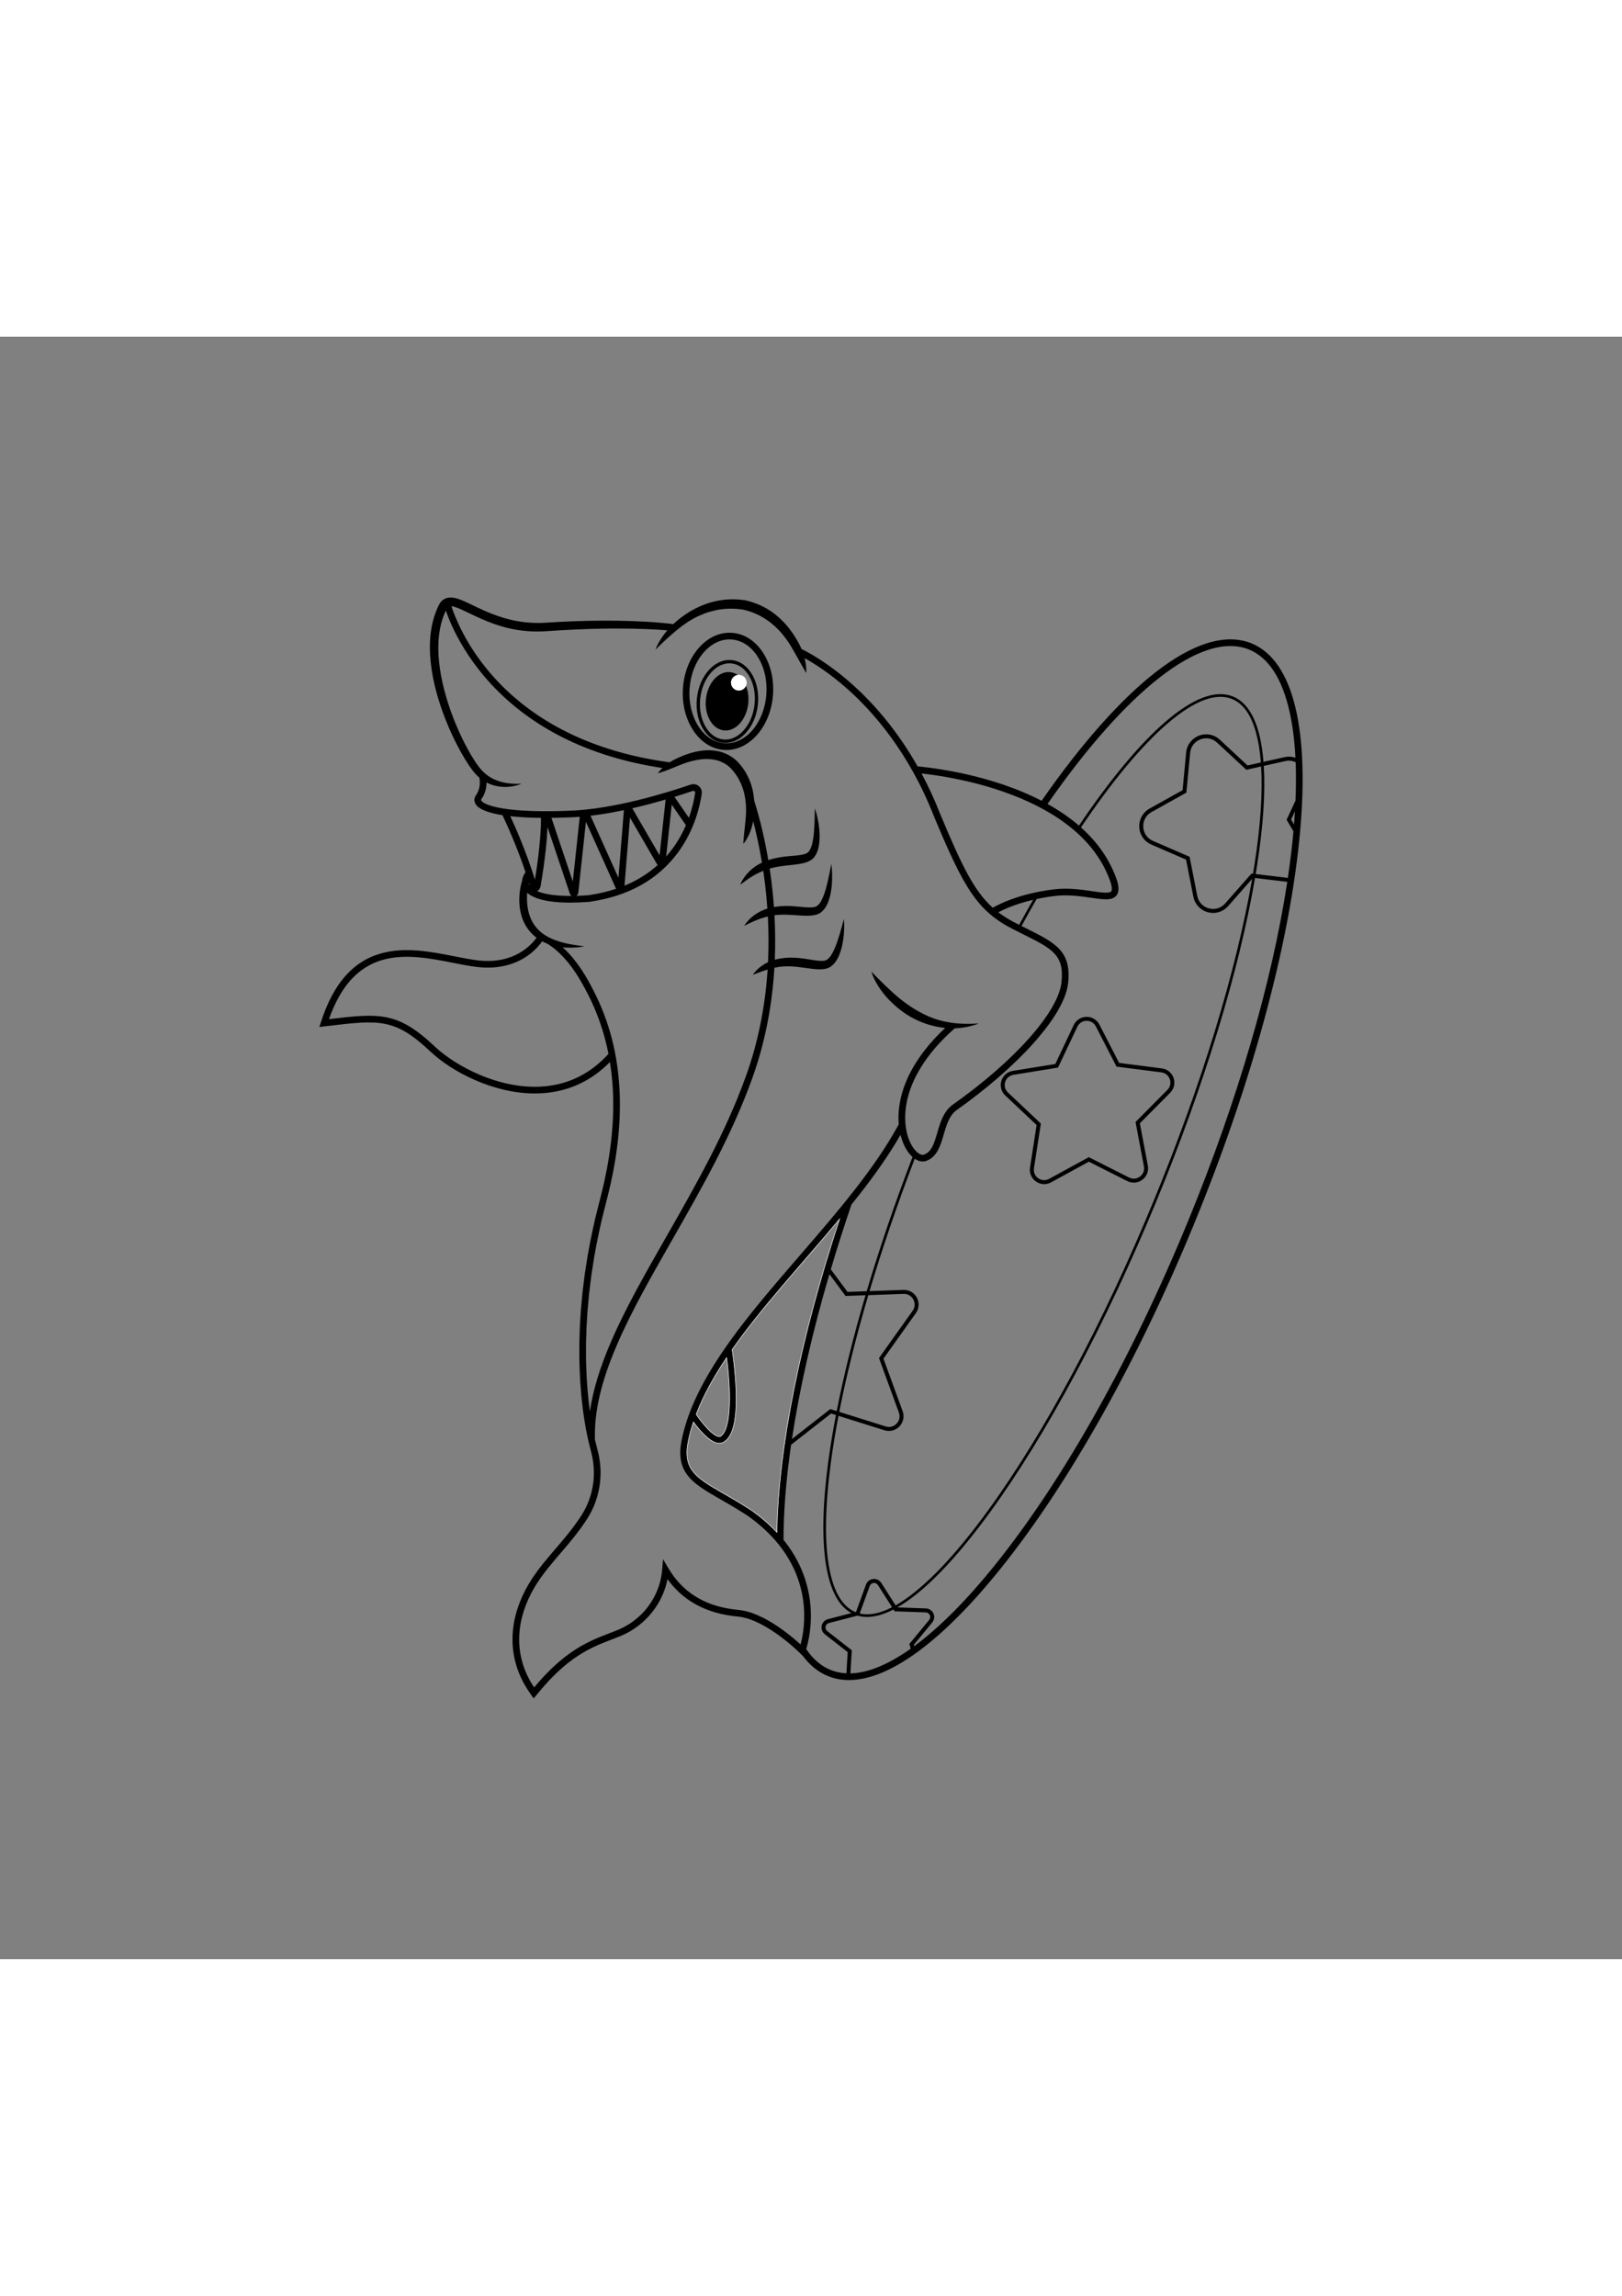 <?xml version="1.0" encoding="utf-8"?>
<!-- Generator: Adobe Illustrator 27.5.0, SVG Export Plug-In . SVG Version: 6.00 Build 0)  -->
<svg xmlns="http://www.w3.org/2000/svg" xmlns:xlink="http://www.w3.org/1999/xlink" viewBox="0 0 3000 3000" width="595" height="842" preserveAspectRatio="xMidYMid meet" data-scaled="true">
<rect x="0" y="0" width="3000" height="3000" fill="#808080" stroke="none"/>
<g>
	<g>
		<g>
			<path d="M1353.659,547.478c-22.586-1.511-44.478,8.578-61.635,28.39c-16.734,19.325-26.999,45.722-28.904,74.329
				c-3.976,59.699,30.171,110.759,76.119,113.819c1.447,0.096,2.888,0.145,4.324,0.145c44.145,0,82.365-45.044,86.215-102.865
				c1.906-28.607-4.769-56.132-18.792-77.505C1396.606,561.878,1376.248,548.982,1353.659,547.478z M1417.473,660.477
				c-3.524,52.915-38.246,93.848-77.416,91.235c-39.163-2.609-68.158-47.78-64.635-100.696
				c1.728-25.945,10.934-49.767,25.923-67.076c13.641-15.753,30.544-24.277,47.947-24.277c1.179,0,2.364,0.039,3.548,0.118
				c18.64,1.242,35.628,12.17,47.835,30.774C1413.235,609.699,1419.201,634.531,1417.473,660.477z"/>
			<path d="M1353.778,597.952c-15.24-1.68-30.395,4.83-42.666,18.326c-12.025,13.225-19.875,31.652-22.103,51.889
				c-4.639,42.138,16.868,79.202,47.943,82.623c1.574,0.173,3.146,0.259,4.716,0.259c13.623,0,26.946-6.484,37.95-18.586
				c12.025-13.225,19.875-31.652,22.102-51.889c2.228-20.236-1.425-39.93-10.285-55.454
				C1382.394,609.279,1369.02,599.629,1353.778,597.952z M1395.593,679.901c-2.086,18.951-9.38,36.146-20.536,48.415
				c-10.91,11.997-24.198,17.798-37.431,16.346c-27.696-3.05-46.756-37.062-42.489-75.821c2.087-18.952,9.38-36.146,20.536-48.415
				c9.807-10.785,21.54-16.566,33.421-16.566c1.335,0,2.673,0.073,4.009,0.22c13.228,1.456,24.939,10.014,32.978,24.098
				C1394.301,642.58,1397.679,660.949,1395.593,679.901z"/>
			
				<ellipse transform="matrix(0.109 -0.994 0.994 0.109 527.818 1937.858)" cx="1345.365" cy="674.371" rx="54.176" ry="39.359"/>
			<path d="M2315.011,567.078c-24.076-9.884-51.856-10.006-82.571-0.363c-29.171,9.159-61.189,27.209-95.165,53.651
				c-65.015,50.599-137.816,132.734-210.74,237.695c-21.648-11.202-45.439-21.238-71.25-30.001
				c-73.914-25.093-142.615-32.235-158.093-33.59c-40.671-71.831-86.73-121.523-122.425-153.11
				c-44.673-39.53-81.019-58.499-92.287-63.891c-0.384-0.913-0.779-1.823-1.185-2.727c-3.319-7.35-7.347-14.383-11.705-21.224
				c-4.387-6.825-9.194-13.427-14.508-19.658c-5.374-6.181-11.219-11.995-17.502-17.353l-4.795-3.93l-5.031-3.645
				c-1.651-1.253-3.444-2.306-5.182-3.438c-1.751-1.113-3.481-2.261-5.32-3.231c-7.14-4.265-14.834-7.543-22.641-10.359
				l-5.929-1.911l-1.488-0.469l-1.552-0.395l-3.107-0.784l-3.109-0.774c-0.519-0.121-1.035-0.272-1.556-0.368l-1.573-0.196
				l-6.299-0.733c-16.511-1.785-33.13-0.406-49.177,3.277c-7.978,2.01-15.813,4.522-23.343,7.716
				c-7.506,3.232-14.802,6.891-21.743,11.096c-6.924,4.225-13.56,8.858-19.876,13.856c-3.69,2.89-7.215,5.969-10.609,9.179
				c-2.714-0.35-5.396-0.666-8.11-0.971c-4.479-0.497-8.952-0.951-13.427-1.353c-4.474-0.395-8.949-0.8-13.423-1.11
				c-4.475-0.344-8.949-0.676-13.425-0.907c-17.904-1.039-35.814-1.711-53.722-1.953c-35.818-0.515-71.625,0.253-107.361,2.124
				l-26.768,1.565c-8.595,0.518-17.208,0.605-25.79,0.115c-17.171-0.91-34.174-3.982-50.734-8.791
				c-16.586-4.803-32.615-11.499-48.521-19.061c-7.983-3.759-15.918-7.753-24.328-11.521c-4.223-1.869-8.565-3.691-13.356-5.178
				c-2.394-0.74-4.915-1.392-7.668-1.806c-2.742-0.407-5.747-0.602-9.012-0.121c-3.239,0.457-6.706,1.706-9.591,3.698
				c-1.413,1.007-2.719,2.129-3.818,3.329c-1.113,1.211-2.057,2.343-3.053,3.988l-0.358,0.622l-0.174,0.324l-0.106,0.21
				l-0.395,0.796l-0.788,1.592c-0.514,1.066-1.076,2.113-1.547,3.197c-0.944,2.167-1.967,4.305-2.797,6.513
				c-3.511,8.763-6.186,17.81-8.015,26.967c-3.736,18.322-4.466,36.936-3.409,55.238c1.059,18.325,3.991,36.382,8.028,54.094
				c4.102,17.706,9.437,35.045,15.604,52.044c6.202,16.987,13.261,33.634,21.189,49.873c7.952,16.233,16.619,32.109,26.799,47.311
				c2.562,3.797,5.23,7.546,8.12,11.229c2.84,3.688,6.223,7.305,9.784,10.557c0.522,0.469,1.065,0.912,1.601,1.365
				c1.018,5.12,2.749,19.452-6.129,32.135c-3.621,5.173-4.068,10.859-1.258,16.008c5.256,9.632,22.551,16.766,50.063,21.134
				c5.487,11.526,25.794,55.247,42.628,105.395c-3.79,5.402-5.956,10.968-6.384,16.373c-0.316,0.978-0.57,1.825-0.829,2.742
				c-0.277,1.049-0.577,2.1-0.825,3.149c-0.535,2.096-0.952,4.206-1.36,6.319c-0.834,4.223-1.33,8.499-1.719,12.793
				c-0.721,8.596-0.484,17.325,0.732,26.017c1.335,8.66,3.658,17.332,7.544,25.421c3.868,8.068,9.076,15.627,15.558,21.839
				c2.434,2.353,5.009,4.531,7.694,6.541c-9.413,13.266-41.648,49.616-108.049,41.961c-13.375-1.541-28.209-4.466-43.916-7.564
				c-42.502-8.381-90.676-17.88-135.357-5.438c-52.183,14.531-88.631,56.07-111.426,126.987l-2.937,9.138l15.424-1.827
				c95.364-11.317,124.146-14.731,189.829,47.155c40.514,38.171,117.142,77.61,193.202,77.61c3.294,0,6.586-0.075,9.875-0.225
				c50.216-2.31,93.573-21.773,129.066-57.868c0.839,5.231,1.592,10.477,2.248,15.736c1.891,15.197,3.115,30.488,3.612,45.817
				c0.425,15.33,0.305,30.684-0.462,46.023c-0.162,3.835-0.49,7.664-0.727,11.496c-0.248,3.832-0.499,7.664-0.903,11.486
				l-1.087,11.474c-0.418,3.82-0.917,7.632-1.372,11.448c-0.836,7.642-2.115,15.231-3.209,22.843
				c-0.543,3.807-1.296,7.583-1.934,11.376c-0.684,3.786-1.285,7.586-2.038,11.36c-2.977,15.101-6.204,30.163-10.021,45.091
				l-11.347,45.236c-6.882,30.425-13.223,61.006-17.591,91.914l-1.76,11.569c-0.605,3.854-0.976,7.74-1.475,11.609l-2.812,23.238
				l-2.116,23.315l-0.526,5.829c-0.188,1.942-0.351,3.886-0.447,5.835l-0.701,11.686l-0.7,11.686
				c-0.107,1.948-0.254,3.895-0.329,5.844l-0.173,5.852l-0.691,23.41l0.015,23.427l0.006,5.857l0.183,5.856l0.374,11.712
				c1.143,31.222,3.812,62.43,8.692,93.38l1.939,11.591l0.984,5.793l1.19,5.763c1.623,7.677,3.036,15.392,5.084,22.992l2.863,11.438
				l1.352,5.474l0.671,2.713c0.2,0.91,0.358,1.828,0.54,2.742c1.568,7.291,2.349,14.726,2.787,22.157l0.209,5.584l-0.072,5.586
				c0.015,1.864-0.127,3.721-0.253,5.579c-0.155,1.855-0.168,3.723-0.435,5.567c-0.696,7.419-2.133,14.743-3.911,21.965
				c-1.851,7.213-4.354,14.235-7.222,21.096c-2.988,6.814-6.488,13.39-10.407,19.711c-8.145,12.837-17.315,25.09-26.964,37.034
				c-9.644,11.956-19.832,23.59-29.923,35.457c-5.057,5.915-10.052,11.946-14.985,18.041c-4.865,6.171-9.72,12.37-14.247,18.871
				c-9.166,12.904-17.312,26.686-23.91,41.201c-6.564,14.529-11.693,29.785-14.794,45.531c-3.07,15.74-4.152,31.939-2.873,48.009
				c1.359,16.053,4.967,31.946,10.851,46.931c2.942,7.49,6.375,14.774,10.246,21.807c3.937,6.994,8.288,13.731,12.958,20.226
				l4.611,6.412l5.174-6.182l6.897-8.241l3.448-4.121c1.148-1.375,2.284-2.761,3.509-4.062l7.215-7.935l3.614-3.96l3.77-3.796
				l7.538-7.595l7.86-7.226c1.319-1.193,2.602-2.431,3.95-3.588l4.094-3.408l4.092-3.409l2.046-1.705l2.12-1.604l8.497-6.391
				l8.79-5.952c1.442-1.028,2.993-1.883,4.493-2.819l4.531-2.757c0.759-0.454,1.502-0.933,2.273-1.367l2.328-1.271l4.655-2.545
				c12.495-6.675,25.586-12.152,39.099-17.289c6.744-2.603,13.575-5.161,20.414-8.015c1.703-0.659,3.431-1.48,5.154-2.276
				c1.717-0.808,3.459-1.567,5.153-2.419l5.003-2.703l2.496-1.361l2.411-1.501l4.819-3.009c1.568-1.059,3.09-2.186,4.637-3.277
				c3.141-2.121,6.011-4.596,8.958-6.97c1.502-1.155,2.845-2.493,4.247-3.764l4.163-3.86l3.918-4.111
				c1.298-1.378,2.645-2.711,3.82-4.199c9.898-11.46,18.047-24.461,23.939-38.439c3.733-8.827,6.545-18.037,8.433-27.422
				c4.378,6.092,9.135,11.921,14.312,17.382c9.005,9.518,19.236,17.91,30.344,24.869c11.104,6.972,23.053,12.513,35.388,16.709
				c12.338,4.217,25.071,7.03,37.872,8.834c1.596,0.277,3.203,0.436,4.807,0.616l4.814,0.538l2.407,0.268l2.178,0.271
				c1.444,0.177,2.889,0.33,4.332,0.638c5.775,1.025,11.538,2.601,17.186,4.678c11.307,4.127,22.243,9.726,32.728,16.139
				c10.507,6.39,20.601,13.583,30.341,21.236c4.87,3.83,9.649,7.785,14.331,11.846c4.651,4.048,9.322,8.281,13.604,12.48l5.894,5.78
				c12.875,17.251,28.263,29.641,45.868,36.87c12.216,5.016,25.312,7.499,39.222,7.497c74.491-0.005,172.099-71.224,280.303-205.89
				c126.907-157.946,254.234-384.822,358.526-638.837c104.293-254.015,173.125-504.907,193.818-706.462
				C2423.877,728.825,2392.651,598.955,2315.011,567.078z M2144.849,630.098c32.811-25.535,63.524-42.901,91.285-51.617
				c27.892-8.757,52.854-8.755,74.193,0.005c35.878,14.731,61.058,53.431,74.841,115.027c5.622,25.123,9.233,53.531,10.841,85.048
				c-6.437-2.255-13.433-2.672-20.359-1.124l-38.746,8.656c-5.245-66.023-24.089-107.515-56.011-120.689
				c-32.126-13.26-74.538,2.603-126.052,47.142c-47.599,41.155-102.584,107.286-159.222,191.44
				c-4.948-4.274-10.111-8.446-15.494-12.512c-12.969-9.798-27.217-18.988-42.645-27.553
				C2009.425,760.534,2081.044,679.755,2144.849,630.098z M2320.427,975.152c-0.907,5.866-1.865,11.791-2.858,17.757l-2.786-0.336
				l-48.84,55.383c-7.656,8.682-18.9,12.061-30.073,9.038c-11.174-3.023-19.178-11.609-21.413-22.968l-14.253-72.454l-67.765-29.335
				c-10.623-4.599-17.31-14.247-17.888-25.808c-0.578-11.561,5.115-21.828,15.226-27.462l64.504-35.944l6.958-73.514
				c1.091-11.524,8.199-20.865,19.016-24.988c10.815-4.121,22.341-1.882,30.826,5.995l54.118,50.239l27.341-6.108
				C2335.506,843.267,2331.455,903.807,2320.427,975.152z M2307.38,792.687l-51.266-47.593
				c-10.435-9.688-25.183-12.558-38.494-7.485c-13.305,5.071-22.405,17.028-23.746,31.204l-6.592,69.641l-61.106,34.051
				c-12.44,6.932-19.727,20.073-19.015,34.294c0.71,14.222,9.27,26.572,22.338,32.229l64.195,27.79l13.503,68.638
				c2.748,13.972,12.995,24.962,26.74,28.682c3.26,0.882,6.553,1.311,9.811,1.311c10.478-0.001,20.558-4.45,27.744-12.597
				l44.442-50.397c-29.535,171.024-93.731,381.099-182.203,595.473c-93.236,225.913-202.219,429.47-306.876,573.175
				c-50.806,69.762-97.795,121.559-139.661,153.955c-10.717,8.292-20.964,15.208-30.727,20.742l-26.474-41.51
				c-3.273-5.131-9.062-7.901-15.113-7.242c-6.049,0.664-11.099,4.629-13.181,10.347l-18.381,50.482l-1.209,0.313
				c-50.098-20.848-66.272-118.646-45.539-275.427c3.674-27.78,8.471-56.997,14.297-87.401l85.01,26.69
				c9.928,3.114,20.56,0.378,27.746-7.143c7.188-7.523,9.439-18.268,5.874-28.041l-35.446-97.206l59.981-84.306
				c6.032-8.478,6.715-19.435,1.781-28.595c-4.931-9.159-14.424-14.63-24.854-14.252l-62.735,2.228
				c23.464-78.702,51.556-161.081,83.636-244.786c4.864,3.326,9.906,5.115,14.773,5.114c2.171,0,4.307-0.352,6.375-1.075
				c20.289-7.101,26.461-28.294,32.431-48.79c4.961-17.036,10.091-34.65,23.025-44.539c54.75-38.583,105.055-82.179,141.663-122.77
				c27.753-30.772,61.648-75.425,65.524-113.406c6.007-58.872-23.818-73.74-77.963-100.731c-2.723-1.358-5.495-2.74-8.322-4.156
				c9.271-16.94,18.65-33.672,27.964-49.887c10.062-2.167,21.142-4.103,33.209-5.587c24.555-3.02,48.271,0.457,67.327,3.25
				c22.354,3.277,38.509,5.645,46.611-3.696c6.605-7.615,4.118-19.497,1.673-27.772l-0.069-0.219
				c-12.392-36.839-34.795-69.853-66.726-98.413c56.522-84.049,111.338-150.034,158.712-190.994
				c49.99-43.222,90.683-58.801,120.945-46.314c26.849,11.081,44.004,43.9,50.987,97.547c0.821,6.306,1.492,12.869,2.023,19.673
				L2307.38,792.687z M1649.938,2349.324c-22.79,11.728-42.799,15.58-59.813,11.479l18.526-50.878
				c1.127-3.098,3.758-5.164,7.036-5.522c3.274-0.374,6.293,1.084,8.067,3.865L1649.938,2349.324z M1326.618,2045.7
				c1.269,0.242,2.517,0.361,3.735,0.361c3.586,0,6.918-1.039,9.789-3.074c16.383-11.187,23.288-43.045,21.109-97.386
				c-1.316-32.795-5.753-63.85-7.104-72.729c13.564-19.355,27.879-38.224,42.619-56.783c31.07-39.096,63.917-76.88,96.683-114.814
				c19.911-23.051,39.824-46.154,59.344-69.626c-72.614,220.302-113.409,424.088-115.859,579.067
				c-0.786-0.821-1.573-1.639-2.35-2.468c-2.222-2.309-4.365-4.7-6.746-6.841c-4.674-4.371-9.229-8.884-14.203-12.9l-7.32-6.191
				l-7.658-5.845l-3.836-2.914c-1.287-0.959-2.53-1.985-3.897-2.823c-2.677-1.742-5.366-3.552-8.034-5.235
				c-10.656-6.827-21.508-13.302-32.396-19.604c-10.88-6.313-21.813-12.419-32.399-18.816c-5.294-3.195-10.457-6.502-15.422-9.978
				c-4.962-3.475-9.695-7.157-13.906-11.206c-4.22-4.037-7.93-8.429-10.808-13.236c-2.888-4.8-4.923-10.02-6.082-15.531
				c-1.17-5.51-1.486-11.285-1.251-17.125l0.284-4.396l0.535-4.416c0.149-1.472,0.415-2.946,0.684-4.421
				c0.273-1.478,0.493-2.94,0.806-4.432c2.444-12.011,5.693-23.878,9.588-35.549c0.009-0.026,0.019-0.052,0.027-0.078
				C1292.49,2020.33,1310.919,2042.712,1326.618,2045.7z M1287.658,1992.543c7.006-18.3,15.479-36.094,24.897-53.387
				c9.586-17.571,20.135-34.653,31.329-51.337c7.297,54.276,9.984,130.951-10.73,145.006l-0.129,0.09
				c-0.745,0.534-1.885,1.094-4.1,0.671C1317.292,2031.375,1298.226,2008.267,1287.658,1992.543z M1574.82,1604.729
				c5.098-6.334,10.172-12.691,15.184-19.102c27.292-34.955,53.278-71.208,75.562-109.864c3.074,12.264,7.359,21.027,10.267,26.022
				c3.572,6.133,7.652,11.168,11.963,14.981c-32.564,84.867-61.05,168.402-84.778,248.154l-35.46,1.259l-30.924-41.685
				C1548.28,1685.215,1561.021,1645.228,1574.82,1604.729z M1534.016,1733.382l29.917,40.328l36.884-1.31
				c-22.27,75.579-40.226,147.669-53.272,214.162l-11.88-3.73l-70.933,55.487
				C1478.797,1945.066,1502.181,1842.008,1534.016,1733.382z M1606.011,1772.216l65.21-2.316
				c7.699-0.263,14.435,3.602,18.078,10.366c3.642,6.764,3.157,14.539-1.296,20.798l-62.235,87.476l36.778,100.859
				c2.631,7.218,1.034,14.842-4.273,20.396c-5.307,5.555-12.853,7.496-20.181,5.196l-85.814-26.943
				C1565.394,1921.092,1583.508,1848.427,1606.011,1772.216z M1884.958,1087.378c-1.687-0.851-3.391-1.713-5.127-2.598
				c-12.525-6.381-23.446-12.982-33.343-20.488c4.724-2.517,11.667-5.911,20.77-9.557c10.424-4.176,25.073-9.205,43.542-13.552
				C1902.182,1056.243,1893.523,1071.723,1884.958,1087.378z M1851.321,839.737c48.039,16.309,88.875,37.026,121.372,61.574
				c40.237,30.395,67.711,66.794,81.663,108.193c3.25,11.054,1.901,14.825,0.806,16.089c-3.68,4.242-19.859,1.871-35.508-0.424
				c-19.789-2.9-44.412-6.51-70.62-3.288c-63.068,7.754-100.906,27.062-112.8,33.975c-34.177-30.519-57.071-76.896-97.66-174.308
				c-10.508-26.798-22.039-51.413-34.149-73.983C1728.51,810.143,1787.895,818.205,1851.321,839.737z M943.883,886.599
				c16.22,1.81,35.184,2.842,56.622,3.059c0.204,13.071-0.537,49.361-11.11,114.227
				C973.917,953.648,953.191,906.735,943.883,886.599z M1138.89,1019.583l0.094,0.199c0.174,0.353,0.372,0.688,0.586,1.006
				c-16.074,5.377-33.316,9.382-51.723,11.971c-7.856,0.563-15.137,0.922-21.907,1.111c2.014-1.283,3.414-3.411,3.685-5.937
				l14.078-131.031L1138.89,1019.583z M1092.207,885.748c20.609-2.439,41.524-6.096,61.743-10.367l-10.109,125.148L1092.207,885.748
				z M1059.435,1007.34l-39.498-117.7c9.655-0.111,19.734-0.368,30.224-0.778c7.255-0.169,14.649-0.565,22.126-1.148
				L1059.435,1007.34z M1053.912,1029.644c0.642,1.913,1.932,3.421,3.553,4.38c-33.833,0.24-53.221-4.151-64.317-9.099
				c2.848-0.917,5.839-3.688,7.055-10.862c8.811-51.985,11.64-86.828,12.424-107.446L1053.912,1029.644z M979.883,1015.052
				c-0.38-0.574-0.669-1.093-0.882-1.54c-0.819-1.717-1.143-3.457-1.14-5.177C978.547,1010.568,979.221,1012.808,979.883,1015.052z
				 M998.474,1386.722c-35.473,1.633-74.456-6.192-112.732-22.624c-31.231-13.408-60.872-32.149-81.322-51.417
				c-68.958-64.971-101.738-62.042-195.95-50.875c21.522-61.082,54.27-97.015,99.912-109.725
				c41.861-11.656,88.508-2.459,129.663,5.657c15.955,3.146,31.025,6.118,44.89,7.716c46.202,5.32,77.203-9.246,95.071-22.407
				c12.634-9.306,20.622-19.156,24.783-25.13c1.212,0.667,2.432,1.317,3.666,1.928c1.674,0.696,3.336,1.423,5.006,2.118
				c0.759,0.394,1.527,0.872,2.292,1.321c0.773,0.439,1.533,0.952,2.297,1.443c0.763,0.495,1.532,0.975,2.276,1.521
				c1.503,1.056,3.008,2.104,4.459,3.262l2.199,1.691l2.137,1.792c5.675,4.804,11.142,9.948,16.153,15.565
				c10.179,11.076,19.07,23.427,27.022,36.356l5.797,9.825c1.889,3.347,3.749,6.705,5.567,10.081
				c3.614,6.761,7.152,13.556,10.42,20.474c6.634,13.79,12.433,27.958,17.509,42.378c6.694,19.035,11.937,38.571,15.823,58.389
				C1091.049,1364.015,1048.36,1384.429,998.474,1386.722z M1091.057,1987.404c-3.57-26.045-5.647-52.328-6.61-78.647l-0.369-11.551
				l-0.181-5.776l-0.005-5.781l-0.016-23.123l0.684-23.119l0.17-5.78c0.074-1.926,0.219-3.849,0.326-5.774l0.692-11.547
				l0.692-11.547c0.094-1.926,0.256-3.847,0.442-5.767l0.521-5.761l2.09-23.044l2.781-22.975c0.494-3.825,0.858-7.667,1.458-11.478
				l1.741-11.441c4.317-30.563,10.593-60.811,17.398-90.908l5.608-22.459l5.698-22.606c3.87-15.139,7.15-30.433,10.173-45.777
				c0.764-3.834,1.376-7.7,2.072-11.548c0.649-3.858,1.412-7.694,1.966-11.569c1.116-7.746,2.413-15.465,3.267-23.251
				c0.463-3.887,0.971-7.769,1.396-11.661l1.109-11.697c0.411-3.895,0.667-7.805,0.921-11.715c0.242-3.911,0.575-7.815,0.741-11.731
				c0.782-15.659,0.907-31.356,0.471-47.046c-0.509-15.69-1.761-31.364-3.702-46.959c-3.887-31.186-10.914-62.056-21.362-91.768
				c-5.226-14.849-11.203-29.445-18.022-43.621c-3.361-7.113-6.991-14.086-10.691-21.007c-1.861-3.456-3.76-6.884-5.684-10.294
				c-1.978-3.408-4.04-6.803-6.057-10.203c-8.356-13.449-17.649-26.437-28.606-38.107l-4.123-4.359l-4.311-4.198
				c-0.981-0.994-2.034-1.922-3.085-2.851l3.038,0.34c4.207,0.214,8.401,0.417,12.577,0.396c4.18-0.16,8.342-0.327,12.475-0.684
				c4.133-0.51,8.244-1.061,12.318-1.74c-16.4-2.175-32.545-4.333-47.567-9.297l-5.585-1.871c-0.941-0.278-1.837-0.664-2.728-1.055
				l-2.69-1.119c-3.649-1.36-6.975-3.288-10.405-4.971c-6.597-3.805-12.66-8.318-17.707-13.745
				c-10.24-10.744-16.191-24.918-18.394-39.934c-1.207-7.506-1.437-15.23-1.19-22.972c0.073-1.391,0.161-2.783,0.259-4.175
				c11.029,9.841,33.864,18.241,79.737,18.24c10.204-0.001,21.554-0.416,34.16-1.324l0.412-0.044
				c72.277-10.121,127.796-41.018,165.015-91.833c30.301-41.37,40.295-85.482,43.556-108.094c0.78-5.411-1.271-10.724-5.486-14.213
				c-4.226-3.496-9.842-4.519-15.028-2.738c-40.456,13.906-143.612,46.461-227.631,48.416c-47.985,1.87-88.683,0.486-117.687-4.001
				c-35.17-5.441-41.136-13.386-41.975-14.923c-0.309-0.567-0.694-1.272,0.536-3.03c7.41-10.585,9.246-21.771,9.234-30.319
				c3.248,1.692,6.615,3.133,10.058,4.291c9.091,3.076,18.621,4.247,27.891,3.819c9.258-0.46,18.399-2.271,26.686-5.989
				c-2.254,0.187-4.486,0.277-6.713,0.306c-2.22,0.055-4.435,0.023-6.635-0.086c-4.394-0.132-8.738-0.583-12.998-1.198
				c-8.517-1.276-16.718-3.562-24.206-7.062c-7.47-3.518-14.296-8.086-20.082-13.807c-0.762-0.67-1.441-1.433-2.148-2.164
				c-0.701-0.737-1.42-1.459-2.067-2.235c-1.331-1.517-2.629-3.17-3.924-4.83c-2.573-3.357-5.037-6.899-7.417-10.516
				c-9.495-14.53-17.786-30.102-25.321-45.956c-7.527-15.878-14.214-32.168-20.045-48.728c-5.799-16.569-10.76-33.419-14.517-50.483
				c-3.786-17.046-6.476-34.314-7.374-51.589c-0.903-17.255-0.086-34.552,3.406-51.165c1.705-8.311,4.164-16.407,7.322-24.167
				c0.744-1.962,1.667-3.838,2.507-5.752c0.087-0.199,0.188-0.391,0.281-0.587c2.44,7.103,6.118,16.774,11.403,28.347
				c10.412,22.801,29.334,57.631,60.345,94.075c34.822,40.923,77.489,75.517,126.814,102.825
				c58.406,32.334,126.346,54.459,202.094,65.85c-0.698,0.663-1.407,1.313-2.085,1.998c-2.333,2.4-4.571,4.929-6.467,7.809
				c6.593-1.817,12.642-4.042,18.636-6.296c5.966-2.28,11.772-4.681,17.533-7.088c11.459-4.905,23.246-8.973,35.177-11.16
				c5.95-1.102,11.926-1.842,17.819-1.888c5.886-0.03,11.682,0.447,17.243,1.663c5.581,1.159,10.824,3.24,15.722,5.878
				c2.502,1.228,4.747,2.939,7.042,4.486l3.116,2.581l0.786,0.636c0.254,0.232,0.488,0.518,0.735,0.771l1.467,1.566
				c0.967,1.066,1.992,2.027,2.924,3.169l2.8,3.422c0.976,1.11,1.779,2.346,2.637,3.542c0.827,1.217,1.755,2.368,2.507,3.634
				c3.194,4.948,5.938,10.18,8.282,15.618c1.031,2.779,2.203,5.507,3.022,8.376c0.984,2.81,1.682,5.722,2.447,8.617
				c1.332,5.849,2.251,11.825,2.8,17.876c0.524,6.057,0.635,12.184,0.42,18.328c-0.204,6.149-0.869,12.292-1.501,18.475
				l-1.963,18.756c-0.622,6.357-1.268,12.753-1.607,19.542c4.546-5.125,7.796-11.025,10.625-17.065
				c2.764-6.076,4.882-12.426,6.42-18.927c0.486-2.026,0.883-4.071,1.243-6.124c5.194,19.893,11.16,45.983,16.268,76.739
				c-8.504,3.963-16.376,9.355-23.023,15.819c-7.407,7.294-13.445,15.768-17.288,25.19c8.133-6.116,15.877-11.815,23.939-16.598
				c4.07-2.323,8.083-4.596,12.287-6.453c2.132-1.01,4.288-1.952,6.467-2.832c1.187,7.978,2.306,16.222,3.331,24.718
				c1.822,15.109,3.242,30.186,4.287,45.203c-0.074,0.022-0.149,0.041-0.222,0.063c-2.485,0.858-4.998,1.615-7.394,2.705
				c-4.875,1.938-9.461,4.536-13.81,7.36l-3.183,2.238c-1.065,0.731-2.036,1.603-3.044,2.404c-0.997,0.818-1.989,1.638-2.937,2.505
				c-0.943,0.875-1.855,1.786-2.77,2.678l-1.357,1.351l-1.278,1.437c-0.845,0.96-1.671,1.934-2.488,2.905
				c-1.603,1.977-3.034,4.113-4.419,6.235c2.354-1.052,4.563-2.211,6.78-3.308l3.328-1.603l1.632-0.815l1.666-0.745
				c1.101-0.505,2.204-0.992,3.277-1.514c1.081-0.509,2.22-0.911,3.298-1.4c2.159-0.978,4.388-1.772,6.556-2.637
				c4.391-1.615,8.761-3.092,13.197-4.26c1.099-0.32,2.209-0.599,3.325-0.856l0.737-0.177c1.51,28.524,1.618,56.793,0.299,84.589
				c-1.835,0.859-3.643,1.768-5.393,2.781c-2.249,1.324-4.472,2.665-6.551,4.222c-1.038,0.78-2.107,1.495-3.102,2.322
				c-0.984,0.844-1.977,1.663-2.937,2.52l-1.438,1.278c-0.464,0.445-0.911,0.913-1.361,1.372c-0.903,0.913-1.784,1.847-2.651,2.783
				c-1.706,1.911-3.253,3.984-4.725,6.076c2.475-0.819,4.784-1.785,7.1-2.68c2.365-0.817,4.559-1.841,6.876-2.599
				c1.146-0.4,2.26-0.838,3.382-1.25c1.124-0.408,2.263-0.766,3.384-1.149c2.195-0.82,4.457-1.426,6.645-2.148
				c-0.135,2.099-0.264,4.2-0.416,6.293c-4.819,66.525-17.969,130.19-39.083,189.227c-37.999,106.25-93.763,203.847-147.692,298.233
				c-38.872,68.034-75.588,132.293-102.451,194.563C1109.383,1906.42,1096.588,1948.508,1091.057,1987.404z M1214.993,974.98
				c0.406,0.699,0.901,1.319,1.46,1.861c-17.656,15.889-38.16,28.639-61.413,38.197l10.167-125.863L1214.993,974.98z
				 M1169.472,871.956c22.225-5.107,43.24-10.786,61.627-16.181l-11.185,103.116L1169.472,871.956z M1268.666,903.299
				c-5.967,13.814-13.838,28.371-24.247,42.581c-3.896,5.319-8.02,10.395-12.345,15.252l10.402-95.901L1268.666,903.299z
				 M1247.532,850.824c13.628-4.213,25.192-8.053,33.886-11.042c1.57-0.541,2.731,0.223,3.156,0.576
				c0.422,0.349,1.377,1.336,1.144,2.955c-1.592,11.039-4.881,27.476-11.593,46.165L1247.532,850.824z M1485.805,2392.064
				c-0.803,6.033-1.804,12.039-3.1,17.967c-0.61,2.735-1.271,5.454-2,8.143c-2.281-2.081-4.578-4.121-6.916-6.158
				c-4.834-4.193-9.763-8.272-14.795-12.229c-10.067-7.909-20.527-15.369-31.549-22.075c-11-6.721-22.59-12.691-34.961-17.208
				c-6.177-2.267-12.609-4.048-19.235-5.223c-1.642-0.343-3.329-0.533-5.011-0.738l-4.798-0.563l-4.576-0.512
				c-1.525-0.171-3.054-0.319-4.563-0.584c-12.137-1.71-24.12-4.363-35.633-8.301c-11.514-3.918-22.572-9.057-32.808-15.484
				c-10.24-6.417-19.637-14.126-27.941-22.903c-8.314-8.77-15.53-18.586-21.714-29.058l-9.85-16.68l-1.624,19.257
				c-1.168,13.851-4.479,27.478-9.874,40.232c-5.381,12.759-12.821,24.633-21.881,35.13c-1.07,1.367-2.311,2.583-3.5,3.845
				l-3.585,3.77l-3.82,3.534c-1.285,1.164-2.51,2.398-3.891,3.452c-2.707,2.17-5.328,4.451-8.212,6.386
				c-1.417,0.999-2.81,2.035-4.245,3.006l-4.413,2.751l-2.205,1.378l-2.282,1.24l-4.569,2.473c-1.545,0.777-3.134,1.462-4.698,2.2
				c-1.569,0.726-3.114,1.47-4.797,2.121c-6.552,2.735-13.309,5.27-20.1,7.889c-13.601,5.17-27.344,10.901-40.452,17.906
				l-4.892,2.675l-2.446,1.338c-0.809,0.456-1.593,0.958-2.391,1.435l-4.765,2.898c-1.576,0.984-3.206,1.888-4.721,2.964
				l-9.229,6.251l-8.897,6.689l-2.218,1.68l-2.135,1.777l-4.269,3.555l-4.267,3.556c-1.403,1.206-2.735,2.486-4.105,3.726
				l-8.159,7.505l-7.794,7.85l-3.896,3.926l-3.723,4.075l-7.425,8.168c-1.262,1.343-2.427,2.761-3.604,4.17l-3.535,4.224
				l-1.787,2.137c-2.692-4.049-5.255-8.176-7.637-12.403c-3.611-6.564-6.802-13.34-9.534-20.291
				c-5.462-13.907-8.786-28.59-10.051-43.452c-1.182-14.878-0.186-29.92,2.681-44.632c2.898-14.716,7.714-29.068,13.921-42.81
				c6.25-13.743,13.956-26.8,22.756-39.19c4.339-6.237,9.058-12.26,13.797-18.273c4.829-5.966,9.731-11.887,14.758-17.766
				c10.01-11.773,20.275-23.49,30.118-35.691c9.847-12.189,19.309-24.82,27.795-38.193c4.263-6.865,8.064-14.011,11.307-21.414
				c3.121-7.448,5.831-15.076,7.841-22.9c1.936-7.833,3.484-15.778,4.242-23.816c0.283-2,0.308-4.022,0.473-6.032
				c0.135-2.013,0.285-4.025,0.273-6.043l0.075-6.05l-0.224-6.045c-0.469-8.045-1.327-16.091-3.015-23.979
				c-0.197-0.989-0.371-1.982-0.587-2.966l-0.722-2.936l-1.441-5.823l-2.786-11.141c-0.616-2.28-1.162-4.579-1.685-6.884
				c-1.433-51.446,11.633-107.262,41.098-175.563c26.589-61.636,63.139-125.605,101.836-193.33
				c54.193-94.848,110.231-192.926,148.595-300.198c21.514-60.155,34.9-124.994,39.788-192.715
				c0.245-3.393,0.468-6.795,0.671-10.203c0.29-0.061,0.578-0.132,0.869-0.19c1.112-0.255,2.226-0.495,3.357-0.663l3.361-0.61
				c2.264-0.295,4.511-0.644,6.793-0.796c9.091-0.838,18.309-0.397,27.646,0.534c9.365,0.994,18.818,2.586,28.894,3.764
				c5.049,0.57,10.284,0.968,15.894,0.754c1.402-0.057,2.849-0.205,4.286-0.374c1.48-0.257,2.918-0.421,4.433-0.851
				c0.764-0.209,1.46-0.338,2.273-0.625c0.825-0.303,1.645-0.62,2.457-0.948c0.84-0.295,1.535-0.761,2.283-1.166
				c0.714-0.435,1.514-0.814,2.135-1.319c5.351-3.849,8.801-8.672,11.534-13.422c2.696-4.792,4.642-9.701,6.24-14.623
				c3.155-9.856,4.856-19.817,5.849-29.774c0.887-9.966,1.189-19.937,0.277-29.878c-2.614,9.605-5.107,19.084-7.951,28.379
				c-2.808,9.279-5.82,18.441-9.58,26.961c-1.884,4.243-3.967,8.326-6.347,11.937c-2.378,3.583-5.196,6.607-7.997,8.281
				c-0.339,0.266-0.705,0.331-1.044,0.52c-0.346,0.143-0.675,0.385-1.023,0.429c-0.342,0.088-0.675,0.187-1.004,0.3
				c-0.346,0.108-0.874,0.155-1.298,0.242c-0.861,0.201-1.88,0.216-2.824,0.327c-1.005,0.029-2.007,0.072-3.055,0.064
				c-4.206-0.041-8.76-0.659-13.434-1.346c-9.368-1.431-19.251-3.284-29.429-4.136c-5.095-0.431-10.267-0.666-15.469-0.534
				c-5.198,0.084-10.439,0.501-15.625,1.346c-3.956,0.597-7.9,1.425-11.768,2.506c1.113-27.065,0.908-54.547-0.611-82.263
				c8.108-1.073,16.379-1.217,24.768-0.954c4.706,0.161,9.453,0.51,14.285,0.813l7.314,0.523c2.464,0.148,4.957,0.291,7.495,0.392
				c5.07,0.217,10.311,0.262,15.865-0.368c1.387-0.161,2.812-0.404,4.227-0.661c1.45-0.347,2.864-0.618,4.332-1.148
				c0.741-0.26,1.422-0.437,2.204-0.777c0.792-0.357,1.578-0.726,2.354-1.105c0.807-0.348,1.459-0.857,2.169-1.309
				c0.674-0.48,1.435-0.906,2.013-1.45c5.011-4.171,8.091-9.185,10.466-14.089c2.338-4.943,3.94-9.951,5.212-14.951
				c2.484-10.015,3.531-20.049,3.89-30.034c0.265-9.987-0.05-19.944-1.523-29.797c-1.835,9.765-3.61,19.402-5.751,28.886
				c-2.119,9.465-4.468,18.831-7.627,27.622c-1.575,4.381-3.38,8.619-5.531,12.407c-2.154,3.758-4.791,7.001-7.537,8.897
				c-0.328,0.292-0.699,0.388-1.033,0.603c-0.345,0.171-0.665,0.437-1.02,0.508c-0.346,0.114-0.682,0.239-1.013,0.377
				c-0.348,0.134-0.876,0.216-1.3,0.333c-0.859,0.263-1.885,0.337-2.827,0.523c-1.008,0.108-2.014,0.223-3.068,0.278
				c-4.227,0.213-8.822-0.088-13.537-0.46c-2.358-0.192-4.755-0.435-7.181-0.678l-7.355-0.649
				c-4.949-0.451-9.995-0.726-15.097-0.842c-8.626-0.138-17.449,0.357-26.151,1.944c-1.054-14.667-2.465-29.388-4.249-44.137
				c-1.125-9.299-2.362-18.304-3.678-26.991c2.502-0.725,5.033-1.371,7.601-1.917c4.493-1.032,9.071-1.821,13.722-2.469
				c9.317-1.362,18.88-2.057,28.935-3.426c5.031-0.714,10.218-1.551,15.593-3.195c1.343-0.41,2.71-0.908,4.064-1.418
				c1.373-0.609,2.73-1.117,4.096-1.902c0.69-0.392,1.33-0.691,2.048-1.172c0.724-0.499,1.441-1.01,2.146-1.529
				c0.741-0.494,1.298-1.118,1.922-1.697c0.584-0.599,1.264-1.164,1.74-1.808c4.225-5.057,6.362-10.582,7.823-15.856
				c1.412-5.307,2.108-10.531,2.462-15.691c0.655-10.32-0.101-20.393-1.577-30.287c-1.56-9.879-3.699-19.622-7.011-29.038
				c-0.174,9.952-0.259,19.751-0.717,29.46c-0.45,9.686-1.091,19.307-2.638,28.498c-0.776,4.579-1.784,9.059-3.235,13.143
				c-1.453,4.056-3.471,7.675-5.797,9.969c-0.266,0.339-0.607,0.49-0.892,0.754c-0.302,0.221-0.564,0.533-0.892,0.659
				c-0.312,0.166-0.612,0.341-0.903,0.529c-0.31,0.187-0.812,0.358-1.202,0.545c-0.783,0.409-1.765,0.676-2.651,1.017
				c-0.965,0.28-1.926,0.568-2.947,0.805c-4.099,0.928-8.651,1.504-13.355,1.953l-14.533,1.304
				c-4.949,0.469-9.965,1.119-15.015,1.898c-5.044,0.852-10.102,1.955-15.125,3.304c-2.069,0.57-4.126,1.216-6.171,1.906
				c-9.058-53.542-20.612-92.888-26.075-109.912c-0.425-5.523-1.15-11.045-2.202-16.537c-1.357-6.749-3.322-13.407-5.813-19.895
				c-1.388-3.189-2.652-6.437-4.316-9.509c-1.507-3.149-3.319-6.137-5.147-9.114c-0.897-1.499-1.975-2.879-2.958-4.322
				c-1.013-1.422-1.979-2.881-3.117-4.205l-3.306-4.057c-1.105-1.35-2.408-2.625-3.609-3.935l-1.842-1.949
				c-0.315-0.321-0.598-0.657-0.942-0.961l-1.087-0.888l-4.372-3.515c-3.039-2.04-6.007-4.152-9.303-5.751
				c-6.442-3.403-13.406-5.881-20.483-7.115c-7.064-1.299-14.183-1.713-21.161-1.348c-6.983,0.367-13.791,1.519-20.431,3.053
				c-6.643,1.536-13.091,3.602-19.347,6.007c-6.254,2.415-12.37,5.084-18.273,8.126c-2.939,1.531-5.805,3.194-8.583,4.995
				c-78.788-10.583-149.148-32.742-209.125-65.872c-47.986-26.506-89.492-60.064-123.365-99.741
				c-45.593-53.406-65.003-103.826-71.228-122.987c1.968,0.178,4.276,0.687,6.617,1.426c3.724,1.149,7.626,2.758,11.545,4.498
				c7.857,3.515,15.849,7.526,23.988,11.361c16.267,7.732,33.229,14.845,50.903,19.958c17.649,5.175,35.987,8.311,54.418,9.196
				c9.215,0.471,18.451,0.327,27.639-0.282l26.594-1.709l26.585-1.386l26.596-1.057c8.867-0.211,17.735-0.479,26.603-0.614
				c8.866-0.076,17.737-0.239,26.601-0.174c17.733-0.057,35.458,0.314,53.151,1.044c4.426,0.168,8.845,0.37,13.262,0.613
				c4.422,0.203,8.83,0.5,13.24,0.787c3.867,0.257,7.729,0.56,11.581,0.888c-3.944,4.591-7.602,9.414-10.927,14.448
				c-4.346,6.676-8.257,13.676-10.953,21.208c5.645-5.611,11.249-10.969,16.856-16.248c5.641-5.241,11.315-10.335,17.089-15.247
				c5.783-4.897,11.62-9.674,17.702-14.085c6.089-4.399,12.418-8.415,18.942-12.02c6.539-3.583,13.329-6.613,20.233-9.242
				c6.924-2.597,14.05-4.482,21.202-6.1l5.416-0.949c0.903-0.15,1.8-0.34,2.708-0.458l2.729-0.309
				c1.82-0.194,3.633-0.445,5.454-0.598l5.479-0.291c0.913-0.044,1.823-0.132,2.737-0.142l2.744,0.014l5.485,0.019l5.48,0.375
				c1.829,0.117,3.666,0.217,5.402,0.499l5.286,0.678l1.323,0.157c0.433,0.08,0.851,0.215,1.278,0.319l2.547,0.663l2.549,0.654
				l1.276,0.323l1.291,0.417l5.173,1.689c0.871,0.258,1.714,0.588,2.552,0.936l2.523,1.009c1.683,0.671,3.379,1.311,5.003,2.116
				l4.931,2.286l4.783,2.588c12.664,7.083,24.093,16.434,34.057,27.304c4.949,5.471,9.582,11.277,13.832,17.394
				c4.278,6.102,8.075,12.553,11.792,19.082c3.731,6.526,7.408,13.138,11.148,19.845c3.765,6.715,7.487,13.495,11.683,20.48
				c0.39-4.087,0.198-8.145-0.189-12.16c-0.179-2.016-0.489-3.998-0.778-5.999c-0.379-1.967-0.681-3.974-1.164-5.919
				c-0.247-1.1-0.513-2.195-0.792-3.287c16.367,9.004,45.426,26.981,78.892,56.662c47.493,42.122,113.819,117.106,160.084,235.128
				l0.049,0.121c56.029,134.471,80.644,175.697,147.065,209.534c6.29,3.204,12.219,6.16,17.954,9.019
				c53.99,26.914,76.337,38.055,71.195,88.443c-5.59,54.788-86.815,146.178-202.115,227.412l-0.179,0.132
				c-16.237,12.339-22.214,32.865-27.489,50.974c-5.562,19.1-10.367,35.596-24.664,40.599c-6.208,2.177-15.432-4.725-22.445-16.77
				c-12.866-22.09-15.808-54.715-7.871-87.27c10.773-44.192,40.957-88.975,87.289-129.529c0.109-0.007,0.219-0.004,0.328-0.014
				c2.542-0.155,5.075-0.271,7.6-0.467l1.892-0.135l1.884-0.255l3.758-0.52c10.015-1.29,19.751-4.046,29.073-7.49
				c-19.894,1.19-39.296,0.923-58.029-2.673l-6.992-1.378l-6.891-1.773c-2.307-0.528-4.552-1.296-6.801-2.031
				c-2.24-0.764-4.52-1.373-6.701-2.304c-8.887-3.21-17.357-7.435-25.606-11.967c-8.238-4.572-16.196-9.678-23.847-15.264
				c-7.676-5.551-15.075-11.549-22.189-17.934c-7.139-6.361-14.115-12.98-21.05-19.792c-6.943-6.822-13.792-13.812-20.838-21.067
				c2.964,9.729,7.696,18.755,13.06,27.318c5.44,8.527,11.714,16.546,18.692,23.938c7.001,7.369,14.585,14.237,22.711,20.466
				c2.046,1.54,4.093,3.079,6.208,4.526l6.4,4.274c4.426,2.61,8.812,5.289,13.456,7.521c17.558,8.842,36.791,14.389,56.217,16.365
				c-42.87,39.959-70.995,83.745-81.604,127.262c-4.807,19.717-5.574,36.75-4.314,50.94
				c-23.378,42.879-51.822,83.019-82.037,121.709c-30.75,39.334-63.413,77.258-96.168,115.176
				c-32.755,37.923-65.703,75.816-97.01,115.209c-15.644,19.699-30.864,39.784-45.26,60.508
				c-14.419,20.701-27.981,42.078-40.121,64.328c-12.116,22.248-22.815,45.412-30.901,69.623c-4.038,12.1-7.422,24.449-9.976,36.998
				c-0.329,1.573-0.583,3.21-0.877,4.813c-0.292,1.608-0.579,3.217-0.751,4.864l-0.591,4.914l-0.325,4.982
				c-0.27,6.668,0.077,13.497,1.511,20.251c1.414,6.747,3.986,13.362,7.564,19.294c3.564,5.951,8.038,11.195,12.865,15.811
				c4.831,4.637,10.03,8.661,15.325,12.372c5.299,3.71,10.697,7.162,16.131,10.441c10.865,6.565,21.818,12.678,32.613,18.943
				c10.802,6.252,21.475,12.623,31.922,19.316c2.631,1.66,5.139,3.351,7.715,5.023c1.31,0.799,2.484,1.778,3.707,2.691l3.644,2.774
				l7.284,5.556l7.029,5.949c4.788,3.858,9.135,8.182,13.616,12.365c2.286,2.048,4.324,4.333,6.447,6.538
				c2.091,2.233,4.255,4.403,6.29,6.684l5.935,6.987c0.973,1.177,2.018,2.299,2.932,3.521l2.761,3.652l2.763,3.65
				c0.905,1.228,1.887,2.403,2.701,3.692l5.097,7.594c6.511,10.295,12.399,20.996,17.115,32.219
				c9.411,22.432,14.914,46.49,15.973,70.826C1487.797,2367.766,1487.292,2379.98,1485.805,2392.064z M1491.115,2426.59
				c0.465-1.491,0.891-2.981,1.304-4.471c0.866-3.136,1.626-6.282,2.329-9.438c1.38-6.314,2.442-12.677,3.29-19.065
				c1.576-12.788,2.11-25.698,1.529-38.571c-1.12-25.753-6.952-51.297-16.936-75.074c-5-11.896-11.225-23.225-18.106-34.094
				l-5.378-8.012c-0.863-1.36-1.891-2.598-2.844-3.891l-2.908-3.844l-2.91-3.842c-0.423-0.564-0.876-1.103-1.331-1.639
				c0.042-52.91,4.81-111.946,14.015-175.711l73.992-57.88l8.968,2.816c-5.894,30.702-10.742,60.2-14.451,88.241
				c-10.253,77.53-11.58,140.996-3.944,188.635c7.437,46.394,23.235,76.4,46.99,89.352l-43.415,11.251
				c-5.891,1.527-10.32,6.178-11.557,12.136c-1.238,5.957,0.972,11.986,5.766,15.733l42.333,33.081l-2.38,39.233
				c-10.509-0.523-20.426-2.675-29.719-6.49C1518.436,2457.936,1503.436,2444.994,1491.115,2426.59z M1572.876,2471.638l2.595-42.77
				l-45.397-35.477c-2.598-2.031-3.749-5.17-3.078-8.398c0.671-3.229,2.977-5.65,6.17-6.478l52.886-13.705
				c5.594,1.649,11.487,2.471,17.666,2.471c14.731,0,31.084-4.661,48.858-13.821l2.158,3.384l57.58,2.017
				c3.296,0.116,6.073,1.98,7.428,4.988c1.355,3.006,0.912,6.32-1.184,8.864l-36.625,44.475l2.504,8.739
				c-4.911,3.473-9.781,6.766-14.607,9.869C1633.678,2459.043,1601.232,2471.011,1572.876,2471.638z M2197.714,1634.54
				c-103.855,252.951-230.547,478.749-356.734,635.797c-53.068,66.047-103.471,116.707-150.166,150.989l-0.698-2.436l34.152-41.472
				c3.869-4.697,4.719-11.061,2.219-16.607c-2.5-5.549-7.831-9.129-13.913-9.342l-52.908-1.855
				c48.38-27.581,106.685-87.055,171.176-175.608c104.88-144.013,214.068-347.933,307.448-574.198
				c89.036-215.737,153.528-427.178,182.93-599.006l59.645,7.188C2352.613,1193.687,2288.732,1412.855,2197.714,1634.54z
				 M2381.962,1000.669l-59.491-7.169c0.984-5.911,1.931-11.781,2.83-17.595c11.196-72.427,15.172-133.669,12.135-182.352
				l39.827-8.897c6.58-1.47,13.232-0.735,19.111,2.042c0.876,22.203,0.787,45.898-0.267,71.03l-16.436,35.454l12.633,21.369
				c-0.505,5.593-1.046,11.24-1.633,16.951C2388.366,953.96,2385.454,977.04,2381.962,1000.669z M2395.102,877.489
				c-0.479,7.981-1.053,16.103-1.716,24.354l-5.366-9.077L2395.102,877.489z"/>
			<path d="M2033.465,1271.961c-4.652-9.042-13.804-14.539-24.024-14.384c-10.166,0.169-19.182,5.984-23.531,15.176l-34.058,72.005
				l-78.626,12.764c-10.037,1.63-18.124,8.681-21.104,18.402c-2.982,9.721-0.237,20.093,7.161,27.069l57.956,54.643l-12.157,78.721
				c-1.552,10.049,2.655,19.919,10.98,25.758c4.58,3.212,9.88,4.837,15.209,4.837c4.358,0,8.735-1.089,12.749-3.284l69.877-38.234
				l71.111,35.887c9.077,4.582,19.764,3.631,27.89-2.482c8.126-6.113,12.002-16.117,10.118-26.11l-14.77-78.272l56.107-56.541
				c7.162-7.217,9.559-17.675,6.257-27.292c-3.302-9.618-11.619-16.396-21.705-17.691l-79.007-10.141L2033.465,1271.961z
				 M2163.614,1373.028c2.417,7.039,0.731,14.395-4.512,19.678l-58.845,59.303l15.49,82.094c1.38,7.313-1.346,14.351-7.294,18.826
				c-5.949,4.472-13.466,5.144-20.109,1.788l-74.583-37.639l-73.29,40.101c-6.527,3.573-14.063,3.154-20.157-1.12
				c-6.093-4.274-9.052-11.216-7.917-18.572l12.751-82.565l-60.788-57.311c-5.414-5.106-7.345-12.402-5.163-19.517
				c2.182-7.115,7.87-12.075,15.215-13.267l82.465-13.387l35.722-75.521c3.183-6.727,9.524-10.818,16.965-10.942
				c0.117-0.002,0.231-0.003,0.347-0.003c7.295,0,13.623,3.86,16.975,10.374l38.215,74.292l82.865,10.636
				C2155.347,1361.221,2161.197,1365.989,2163.614,1373.028z"/>
		</g>
		<g>
			<path style="fill:none;" d="M1019.937,889.64l39.498,117.7l12.853-119.626c-7.477,0.583-14.871,0.979-22.126,1.148
				C1039.671,889.271,1029.592,889.529,1019.937,889.64z"/>
			<path style="fill:none;" d="M1143.841,1000.529l10.109-125.148c-20.219,4.271-41.134,7.928-61.743,10.367L1143.841,1000.529z"/>
			<path style="fill:none;" d="M989.395,1003.885c10.573-64.867,11.314-101.156,11.11-114.227
				c-21.437-0.217-40.402-1.249-56.622-3.059C953.191,906.735,973.917,953.648,989.395,1003.885z"/>
			<path style="fill:none;" d="M979.001,1013.512c0.213,0.447,0.502,0.966,0.882,1.54c-0.662-2.244-1.336-4.483-2.021-6.717
				C977.859,1010.054,978.182,1011.795,979.001,1013.512z"/>
			<path style="fill:none;" d="M1165.207,889.175l-10.167,125.863c23.253-9.558,43.756-22.308,61.413-38.197
				c-0.559-0.542-1.055-1.162-1.46-1.861L1165.207,889.175z"/>
			<path style="fill:none;" d="M1244.42,945.88c10.408-14.211,18.28-28.768,24.246-42.581l-26.19-38.067l-10.402,95.901
				C1236.399,956.275,1240.524,951.199,1244.42,945.88z"/>
			<path style="fill:none;" d="M993.149,1024.925c11.096,4.947,30.484,9.338,64.317,9.099c-1.621-0.959-2.911-2.467-3.553-4.38
				l-41.285-123.027c-0.784,20.618-3.613,55.461-12.424,107.446C998.988,1021.237,995.996,1024.007,993.149,1024.925z"/>
			<path style="fill:none;" d="M1219.914,958.89l11.185-103.116c-18.386,5.395-39.401,11.074-61.627,16.181L1219.914,958.89z"/>
			<path style="fill:none;" d="M1065.94,1033.87c6.77-0.189,14.052-0.548,21.907-1.111c18.407-2.589,35.649-6.594,51.723-11.971
				c-0.214-0.318-0.412-0.653-0.586-1.006l-0.094-0.199l-55.188-122.681l-14.078,131.031
				C1069.354,1030.459,1067.954,1032.588,1065.94,1033.87z"/>
			<path style="fill:none;" d="M1284.574,840.359c-0.426-0.353-1.587-1.117-3.156-0.576c-8.695,2.989-20.258,6.829-33.886,11.042
				l26.594,38.654c6.712-18.689,10.001-35.126,11.593-46.165C1285.951,841.695,1284.996,840.708,1284.574,840.359z"/>
			<path style="fill:none;" d="M1092.079,1225.296c-3.268-6.918-6.806-13.713-10.42-20.474c-1.818-3.375-3.678-6.734-5.566-10.081
				l-5.797-9.825c-7.952-12.929-16.843-25.28-27.022-36.356c-5.011-5.617-10.478-10.761-16.153-15.565l-2.137-1.792l-2.199-1.691
				c-1.451-1.158-2.956-2.207-4.459-3.262c-0.744-0.547-1.513-1.026-2.276-1.521c-0.764-0.491-1.523-1.005-2.297-1.443
				c-0.765-0.449-1.533-0.928-2.292-1.321c-1.669-0.695-3.331-1.422-5.006-2.118c-1.234-0.611-2.454-1.261-3.666-1.928
				c-4.161,5.973-12.149,15.824-24.783,25.13c-17.868,13.161-48.869,27.727-95.071,22.407c-13.865-1.598-28.935-4.57-44.89-7.716
				c-41.155-8.116-87.803-17.313-129.663-5.657c-45.642,12.71-78.389,48.643-99.912,109.725
				c94.211-11.167,126.992-14.097,195.949,50.875c20.451,19.268,50.091,38.009,81.322,51.417
				c38.276,16.432,77.258,24.257,112.732,22.624c49.886-2.294,92.575-22.708,126.938-60.66c-3.887-19.818-9.13-39.354-15.823-58.389
				C1104.511,1253.254,1098.713,1239.087,1092.079,1225.296z"/>
			<path style="fill:none;stroke:#FFFFFF;stroke-miterlimit:10;" d="M1493.449,1701.274
				c-32.766,37.933-65.613,75.718-96.683,114.814c-14.739,18.559-29.055,37.428-42.619,56.783c1.351,8.88,5.788,39.935,7.104,72.729
				c2.179,54.342-4.726,86.199-21.109,97.386c-2.87,2.035-6.202,3.074-9.789,3.074c-1.219,0-2.466-0.119-3.735-0.361
				c-15.699-2.988-34.128-25.37-44.068-38.992c-0.009,0.026-0.019,0.052-0.027,0.078c-3.895,11.671-7.144,23.538-9.588,35.549
				c-0.312,1.493-0.533,2.954-0.806,4.433c-0.269,1.474-0.535,2.949-0.684,4.421l-0.535,4.416l-0.284,4.396
				c-0.235,5.84,0.081,11.615,1.251,17.124c1.159,5.512,3.194,10.731,6.082,15.531c2.878,4.807,6.588,9.198,10.808,13.236
				c4.211,4.049,8.944,7.731,13.906,11.206c4.966,3.475,10.128,6.783,15.422,9.978c10.585,6.397,21.519,12.504,32.399,18.816
				c10.887,6.302,21.74,12.778,32.396,19.604c2.668,1.683,5.358,3.493,8.034,5.235c1.367,0.838,2.609,1.864,3.897,2.823l3.837,2.914
				l7.658,5.845l7.32,6.191c4.974,4.017,9.529,8.529,14.203,12.9c2.381,2.141,4.525,4.532,6.746,6.841
				c0.777,0.829,1.565,1.647,2.35,2.468c2.45-154.979,43.245-358.764,115.859-579.067
				C1533.273,1655.121,1513.36,1678.224,1493.449,1701.274z"/>
			<path style="fill:none;" d="M1130.079,1858.446c26.863-62.27,63.579-126.53,102.451-194.563
				c53.929-94.386,109.693-191.983,147.692-298.233c21.114-59.037,34.264-122.702,39.083-189.227
				c0.151-2.093,0.28-4.194,0.416-6.293c-2.188,0.722-4.45,1.328-6.645,2.148c-1.121,0.382-2.261,0.741-3.384,1.149
				c-1.122,0.412-2.236,0.851-3.382,1.25c-2.317,0.757-4.511,1.781-6.876,2.599c-2.316,0.895-4.625,1.861-7.1,2.68
				c1.472-2.092,3.019-4.165,4.725-6.076c0.867-0.936,1.748-1.87,2.651-2.783c0.45-0.46,0.897-0.927,1.361-1.372l1.438-1.278
				c0.96-0.857,1.952-1.675,2.937-2.519c0.995-0.827,2.064-1.542,3.102-2.322c2.078-1.557,4.302-2.898,6.55-4.222
				c1.75-1.012,3.558-1.922,5.393-2.781c1.32-27.797,1.212-56.065-0.299-84.589l-0.737,0.177c-1.116,0.257-2.225,0.536-3.325,0.856
				c-4.437,1.167-8.806,2.645-13.197,4.26c-2.168,0.864-4.397,1.659-6.556,2.637c-1.078,0.489-2.217,0.891-3.298,1.4
				c-1.073,0.522-2.177,1.009-3.277,1.514l-1.666,0.745l-1.632,0.815l-3.328,1.603c-2.217,1.097-4.426,2.256-6.78,3.308
				c1.385-2.122,2.816-4.258,4.419-6.235c0.817-0.971,1.642-1.944,2.488-2.905l1.278-1.437l1.357-1.351
				c0.915-0.892,1.826-1.803,2.769-2.678c0.948-0.867,1.94-1.688,2.937-2.505c1.008-0.801,1.979-1.673,3.044-2.404l3.183-2.238
				c4.349-2.824,8.935-5.421,13.81-7.36c2.396-1.09,4.909-1.847,7.395-2.705c0.074-0.022,0.148-0.041,0.222-0.063
				c-1.045-15.018-2.465-30.094-4.287-45.203c-1.025-8.497-2.144-16.741-3.331-24.718c-2.179,0.88-4.335,1.822-6.467,2.832
				c-4.204,1.858-8.217,4.131-12.287,6.453c-8.062,4.783-15.806,10.482-23.939,16.598c3.844-9.422,9.881-17.896,17.288-25.19
				c6.647-6.464,14.519-11.856,23.023-15.819c-5.109-30.756-11.074-56.846-16.268-76.739c-0.36,2.053-0.757,4.098-1.243,6.124
				c-1.538,6.501-3.656,12.852-6.42,18.927c-2.829,6.041-6.079,11.94-10.625,17.065c0.339-6.789,0.985-13.185,1.607-19.542
				l1.963-18.756c0.633-6.184,1.298-12.327,1.501-18.476c0.215-6.143,0.104-12.271-0.42-18.328
				c-0.549-6.051-1.468-12.027-2.8-17.876c-0.765-2.895-1.463-5.807-2.447-8.617c-0.819-2.87-1.99-5.598-3.022-8.376
				c-2.344-5.438-5.089-10.671-8.282-15.618c-0.752-1.266-1.68-2.417-2.507-3.633c-0.858-1.196-1.661-2.432-2.637-3.542l-2.8-3.422
				c-0.932-1.142-1.957-2.103-2.924-3.169l-1.467-1.566c-0.247-0.254-0.481-0.54-0.735-0.771l-0.786-0.636l-3.116-2.581
				c-2.295-1.547-4.54-3.258-7.042-4.486c-4.897-2.638-10.141-4.719-15.722-5.878c-5.561-1.217-11.358-1.693-17.243-1.663
				c-5.893,0.046-11.869,0.786-17.819,1.888c-11.931,2.187-23.719,6.254-35.177,11.159c-5.761,2.407-11.568,4.809-17.533,7.088
				c-5.994,2.254-12.043,4.479-18.636,6.296c1.896-2.88,4.134-5.409,6.467-7.809c0.678-0.685,1.387-1.335,2.085-1.998
				c-75.748-11.391-143.688-33.516-202.094-65.85c-49.325-27.308-91.992-61.902-126.814-102.825
				c-31.012-36.444-49.933-71.274-60.345-94.075c-5.285-11.572-8.963-21.244-11.403-28.347c-0.093,0.196-0.194,0.388-0.281,0.587
				c-0.84,1.915-1.763,3.79-2.507,5.752c-3.158,7.761-5.617,15.856-7.322,24.167c-3.492,16.613-4.309,33.91-3.406,51.165
				c0.898,17.274,3.589,34.543,7.374,51.589c3.757,17.063,8.717,33.914,14.517,50.483c5.831,16.56,12.518,32.851,20.045,48.728
				c7.535,15.854,15.826,31.426,25.321,45.956c2.38,3.617,4.844,7.158,7.417,10.516c1.296,1.661,2.594,3.313,3.924,4.83
				c0.647,0.776,1.366,1.498,2.067,2.235c0.707,0.731,1.386,1.494,2.148,2.164c5.786,5.721,12.612,10.289,20.082,13.807
				c7.488,3.5,15.689,5.786,24.206,7.062c4.26,0.615,8.603,1.065,12.998,1.198c2.201,0.108,4.415,0.141,6.635,0.086
				c2.227-0.029,4.459-0.119,6.713-0.306c-8.286,3.718-17.428,5.529-26.686,5.989c-9.27,0.428-18.801-0.743-27.891-3.819
				c-3.442-1.158-6.809-2.598-10.058-4.291c0.012,8.548-1.824,19.734-9.234,30.319c-1.23,1.758-0.846,2.463-0.537,3.03
				c0.839,1.537,6.805,9.482,41.975,14.923c29.004,4.487,69.702,5.871,117.687,4.001c84.019-1.955,187.175-34.51,227.631-48.416
				c5.185-1.781,10.802-0.758,15.028,2.738c4.215,3.489,6.266,8.802,5.486,14.214c-3.26,22.612-13.254,66.724-43.556,108.094
				c-37.219,50.815-92.738,81.712-165.015,91.833l-0.412,0.044c-12.605,0.908-23.956,1.323-34.16,1.324
				c-45.873,0.001-68.708-8.4-79.737-18.24c-0.098,1.392-0.186,2.785-0.259,4.175c-0.246,7.743-0.017,15.466,1.19,22.972
				c2.203,15.016,8.153,29.19,18.394,39.934c5.047,5.427,11.11,9.94,17.707,13.745c3.43,1.683,6.755,3.611,10.405,4.971l2.69,1.119
				c0.891,0.391,1.787,0.778,2.728,1.055l5.585,1.871c15.023,4.964,31.168,7.122,47.567,9.297c-4.074,0.678-8.184,1.229-12.318,1.74
				c-4.132,0.357-8.295,0.524-12.475,0.684c-4.176,0.021-8.37-0.181-12.577-0.396l-3.038-0.34c1.052,0.929,2.105,1.858,3.085,2.851
				l4.311,4.198l4.123,4.359c10.958,11.671,20.251,24.659,28.606,38.107c2.018,3.401,4.08,6.795,6.058,10.203
				c1.924,3.41,3.823,6.839,5.684,10.294c3.7,6.921,7.33,13.895,10.691,21.007c6.819,14.176,12.796,28.772,18.022,43.621
				c10.448,29.712,17.475,60.582,21.362,91.768c1.941,15.595,3.193,31.269,3.702,46.959c0.437,15.69,0.312,31.386-0.471,47.046
				c-0.166,3.916-0.499,7.821-0.741,11.731c-0.254,3.91-0.51,7.82-0.921,11.715l-1.109,11.697
				c-0.425,3.892-0.933,7.774-1.396,11.661c-0.854,7.786-2.151,15.505-3.267,23.251c-0.553,3.875-1.317,7.711-1.966,11.569
				c-0.695,3.848-1.308,7.714-2.072,11.548c-3.023,15.344-6.302,30.637-10.173,45.777l-5.698,22.606l-5.608,22.459
				c-6.805,30.096-13.081,60.345-17.398,90.908l-1.741,11.441c-0.599,3.811-0.964,7.653-1.458,11.478l-2.781,22.975l-2.09,23.044
				l-0.521,5.761c-0.186,1.92-0.348,3.841-0.442,5.767l-0.692,11.547l-0.692,11.547c-0.106,1.925-0.252,3.848-0.325,5.774
				l-0.17,5.78l-0.684,23.119l0.016,23.123l0.005,5.781l0.181,5.776l0.369,11.551c0.963,26.319,3.04,52.602,6.61,78.647
				C1096.588,1948.508,1109.383,1906.42,1130.079,1858.446z"/>
			<path style="fill:none;" d="M1836.234,1055.857c11.894-6.913,49.732-26.221,112.8-33.975c26.209-3.222,50.831,0.387,70.62,3.288
				c15.649,2.295,31.828,4.666,35.508,0.424c1.096-1.264,2.445-5.034-0.806-16.089c-13.952-41.399-41.426-77.798-81.663-108.193
				c-32.497-24.549-73.333-45.266-121.372-61.574c-63.426-21.532-122.811-29.594-146.896-32.172
				c12.11,22.57,23.641,47.184,34.149,73.983C1779.163,978.961,1802.058,1025.338,1836.234,1055.857z"/>
			<path style="fill:none;" d="M2310.327,578.486c-21.339-8.761-46.301-8.762-74.193-0.005
				c-27.761,8.716-58.473,26.082-91.285,51.617c-63.804,49.657-135.424,130.436-207.368,233.822
				c15.429,8.565,29.676,17.756,42.645,27.553c42.289,31.945,71.208,70.37,85.955,114.21l0.069,0.219
				c2.446,8.275,4.933,20.157-1.673,27.772c-8.102,9.342-24.257,6.974-46.611,3.696c-19.056-2.793-42.772-6.269-67.327-3.25
				c-37.948,4.666-66.235,13.785-83.282,20.614c-9.103,3.646-16.046,7.04-20.77,9.557c9.897,7.507,20.818,14.107,33.344,20.488
				c6.241,3.18,12.147,6.123,17.857,8.97c54.144,26.991,83.969,41.859,77.963,100.731c-3.876,37.981-37.772,82.634-65.524,113.406
				c-36.608,40.591-86.913,84.187-141.663,122.77c-12.933,9.889-18.063,27.503-23.025,44.539
				c-5.969,20.496-12.142,41.689-32.431,48.79c-2.068,0.724-4.204,1.075-6.375,1.075c-10.672,0.001-22.2-8.513-30.799-23.279
				c-2.909-4.995-7.193-13.758-10.267-26.022c-22.284,38.657-48.27,74.91-75.562,109.865c-5.012,6.411-10.086,12.768-15.184,19.102
				c-80.949,237.57-125.537,457.561-125.667,619.92c0.455,0.537,0.908,1.076,1.331,1.639l2.91,3.842l2.908,3.844
				c0.953,1.293,1.981,2.531,2.844,3.891l5.378,8.012c6.88,10.869,13.106,22.198,18.106,34.094
				c9.984,23.777,15.816,49.321,16.936,75.074c0.581,12.873,0.047,25.783-1.529,38.571c-0.848,6.388-1.91,12.751-3.29,19.065
				c-0.703,3.156-1.462,6.302-2.329,9.438c-0.414,1.49-0.839,2.98-1.304,4.472c12.32,18.404,27.321,31.346,44.637,38.457
				c35.877,14.727,80.986,4.888,134.078-29.251c52.451-33.729,110.034-89.398,171.15-165.46
				c126.187-157.048,252.878-382.846,356.734-635.797c103.854-252.95,172.382-502.627,192.958-703.037
				c9.965-97.063,8.114-177.135-5.504-237.99C2371.384,631.917,2346.205,593.217,2310.327,578.486z"/>
			<path style="fill:none;" d="M1482.705,2410.031c1.296-5.928,2.297-11.934,3.1-17.967c1.487-12.083,1.992-24.298,1.443-36.46
				c-1.059-24.337-6.562-48.395-15.973-70.826c-4.715-11.223-10.604-21.924-17.115-32.219l-5.097-7.594
				c-0.814-1.29-1.796-2.465-2.701-3.693l-2.763-3.65l-2.761-3.652c-0.914-1.222-1.959-2.343-2.932-3.521l-5.935-6.987
				c-2.034-2.281-4.198-4.452-6.29-6.684c-2.122-2.205-4.16-4.49-6.447-6.538c-4.481-4.183-8.828-8.507-13.616-12.365l-7.029-5.949
				l-7.284-5.556l-3.644-2.774c-1.223-0.914-2.397-1.892-3.707-2.691c-2.577-1.672-5.084-3.364-7.715-5.023
				c-10.447-6.693-21.121-13.063-31.922-19.316c-10.796-6.265-21.748-12.378-32.613-18.943c-5.433-3.28-10.831-6.731-16.131-10.441
				c-5.295-3.712-10.494-7.736-15.325-12.373c-4.827-4.616-9.301-9.86-12.865-15.811c-3.578-5.932-6.151-12.547-7.564-19.294
				c-1.434-6.754-1.781-13.583-1.511-20.251l0.325-4.982l0.591-4.914c0.172-1.647,0.459-3.256,0.751-4.864
				c0.294-1.602,0.548-3.239,0.877-4.813c2.553-12.549,5.938-24.898,9.976-36.998c8.086-24.211,18.785-47.375,30.901-69.623
				c12.14-22.25,25.703-43.627,40.121-64.328c14.396-20.724,29.616-40.809,45.26-60.508c31.307-39.393,64.254-77.286,97.01-115.209
				c32.755-37.918,65.418-75.842,96.168-115.176c30.215-38.691,58.659-78.831,82.037-121.709c-1.26-14.19-0.492-31.224,4.314-50.94
				c10.609-43.517,38.734-87.304,81.604-127.263c-19.426-1.976-38.659-7.523-56.217-16.365c-4.644-2.232-9.03-4.911-13.456-7.521
				l-6.4-4.274c-2.116-1.448-4.162-2.986-6.208-4.526c-8.125-6.229-15.71-13.097-22.711-20.466
				c-6.978-7.393-13.251-15.411-18.692-23.938c-5.363-8.563-10.096-17.589-13.06-27.318c7.046,7.255,13.896,14.245,20.838,21.067
				c6.934,6.812,13.911,13.432,21.05,19.792c7.114,6.385,14.513,12.382,22.189,17.934c7.651,5.587,15.608,10.692,23.847,15.264
				c8.249,4.532,16.72,8.757,25.606,11.967c2.181,0.931,4.461,1.54,6.701,2.304c2.248,0.735,4.494,1.503,6.801,2.031l6.891,1.773
				l6.992,1.378c18.733,3.596,38.135,3.863,58.029,2.673c-9.323,3.444-19.059,6.2-29.073,7.49l-3.758,0.52l-1.884,0.255
				l-1.892,0.135c-2.525,0.195-5.059,0.312-7.6,0.466c-0.109,0.01-0.219,0.006-0.328,0.014
				c-46.333,40.555-76.516,85.337-87.289,129.529c-7.937,32.555-4.995,65.18,7.871,87.27c7.013,12.045,16.238,18.947,22.445,16.77
				c14.297-5.004,19.101-21.499,24.664-40.599c5.275-18.109,11.252-38.635,27.489-50.974l0.179-0.132
				c115.301-81.234,196.525-172.624,202.115-227.412c5.142-50.388-17.205-61.529-71.195-88.443
				c-5.734-2.859-11.664-5.815-17.954-9.019c-66.421-33.837-91.037-75.063-147.065-209.534l-0.049-0.121
				c-46.265-118.022-112.591-193.006-160.084-235.128c-33.466-29.681-62.526-47.658-78.892-56.662
				c0.279,1.092,0.545,2.187,0.792,3.287c0.483,1.946,0.785,3.952,1.164,5.919c0.289,2,0.599,3.983,0.778,5.999
				c0.387,4.015,0.578,8.073,0.189,12.16c-4.196-6.984-7.918-13.765-11.683-20.48c-3.74-6.707-7.417-13.319-11.148-19.845
				c-3.717-6.529-7.514-12.979-11.792-19.082c-4.25-6.117-8.883-11.923-13.832-17.394c-9.964-10.87-21.393-20.221-34.057-27.304
				l-4.783-2.588l-4.931-2.286c-1.624-0.806-3.32-1.446-5.003-2.117l-2.523-1.009c-0.837-0.348-1.681-0.678-2.552-0.936
				l-5.173-1.689l-1.291-0.417l-1.276-0.323l-2.549-0.654l-2.547-0.663c-0.427-0.104-0.844-0.239-1.278-0.319l-1.323-0.157
				l-5.286-0.678c-1.736-0.283-3.574-0.382-5.402-0.499l-5.48-0.375l-5.485-0.019l-2.744-0.014c-0.914,0.01-1.824,0.098-2.737,0.142
				l-5.479,0.291c-1.822,0.153-3.634,0.404-5.454,0.598l-2.729,0.309c-0.908,0.117-1.804,0.308-2.708,0.458l-5.416,0.949
				c-7.152,1.618-14.277,3.503-21.202,6.1c-6.904,2.629-13.694,5.658-20.233,9.242c-6.524,3.604-12.853,7.62-18.942,12.02
				c-6.082,4.41-11.919,9.188-17.702,14.085c-5.773,4.912-11.447,10.006-17.089,15.247c-5.607,5.279-11.212,10.637-16.856,16.248
				c2.696-7.533,6.607-14.533,10.953-21.208c3.325-5.034,6.983-9.857,10.927-14.448c-3.852-0.328-7.714-0.631-11.581-0.888
				c-4.411-0.287-8.818-0.584-13.24-0.787c-4.417-0.243-8.836-0.445-13.262-0.613c-17.692-0.73-35.417-1.1-53.151-1.043
				c-8.864-0.065-17.734,0.098-26.601,0.174c-8.868,0.135-17.736,0.403-26.603,0.614l-26.596,1.057l-26.585,1.386l-26.594,1.709
				c-9.188,0.609-18.424,0.753-27.639,0.282c-18.431-0.885-36.769-4.021-54.418-9.196c-17.674-5.112-34.636-12.226-50.903-19.958
				c-8.139-3.835-16.131-7.846-23.988-11.361c-3.919-1.74-7.821-3.349-11.545-4.498c-2.34-0.74-4.648-1.249-6.617-1.427
				c6.225,19.161,25.635,69.581,71.228,122.987c33.873,39.677,75.379,73.235,123.365,99.742
				c59.977,33.13,130.337,55.29,209.125,65.872c2.777-1.8,5.643-3.464,8.583-4.995c5.903-3.043,12.019-5.711,18.273-8.126
				c6.256-2.406,12.704-4.471,19.347-6.007c6.64-1.533,13.448-2.686,20.431-3.053c6.978-0.365,14.097,0.049,21.161,1.348
				c7.078,1.234,14.041,3.712,20.483,7.115c3.297,1.599,6.265,3.711,9.303,5.751l4.372,3.515l1.086,0.888
				c0.344,0.304,0.628,0.64,0.943,0.961l1.842,1.949c1.201,1.311,2.504,2.585,3.609,3.935l3.306,4.057
				c1.138,1.324,2.104,2.783,3.117,4.205c0.983,1.443,2.061,2.823,2.958,4.322c1.828,2.977,3.64,5.965,5.147,9.114
				c1.664,3.072,2.927,6.32,4.316,9.509c2.492,6.488,4.456,13.146,5.813,19.895c1.052,5.492,1.777,11.013,2.202,16.537
				c5.463,17.024,17.017,56.37,26.075,109.912c2.045-0.69,4.102-1.336,6.171-1.906c5.023-1.349,10.081-2.453,15.125-3.304
				c5.049-0.779,10.065-1.429,15.015-1.898l14.533-1.304c4.703-0.45,9.256-1.025,13.355-1.953c1.021-0.237,1.982-0.525,2.947-0.805
				c0.886-0.341,1.868-0.609,2.651-1.017c0.39-0.186,0.892-0.358,1.202-0.545c0.292-0.187,0.592-0.362,0.904-0.529
				c0.328-0.125,0.59-0.438,0.892-0.659c0.285-0.264,0.626-0.415,0.892-0.754c2.326-2.294,4.344-5.914,5.797-9.969
				c1.451-4.084,2.459-8.564,3.235-13.143c1.548-9.191,2.189-18.812,2.638-28.498c0.459-9.709,0.543-19.508,0.717-29.46
				c3.312,9.416,5.451,19.159,7.011,29.038c1.477,9.895,2.232,19.968,1.577,30.287c-0.354,5.16-1.05,10.384-2.462,15.692
				c-1.461,5.274-3.598,10.798-7.823,15.856c-0.476,0.644-1.156,1.209-1.74,1.808c-0.624,0.579-1.182,1.203-1.922,1.697
				c-0.705,0.52-1.421,1.031-2.146,1.53c-0.718,0.48-1.358,0.779-2.048,1.172c-1.366,0.785-2.723,1.293-4.096,1.902
				c-1.354,0.509-2.721,1.008-4.064,1.418c-5.375,1.644-10.563,2.481-15.593,3.195c-10.055,1.369-19.618,2.064-28.935,3.426
				c-4.651,0.647-9.229,1.437-13.722,2.469c-2.568,0.547-5.1,1.192-7.601,1.917c1.315,8.687,2.552,17.692,3.678,26.991
				c1.785,14.749,3.195,29.47,4.249,44.137c8.703-1.587,17.525-2.082,26.151-1.944c5.102,0.116,10.148,0.391,15.097,0.842
				l7.355,0.649c2.426,0.243,4.823,0.486,7.181,0.678c4.715,0.372,9.31,0.673,13.537,0.46c1.054-0.055,2.06-0.171,3.068-0.278
				c0.943-0.186,1.969-0.26,2.827-0.523c0.425-0.117,0.952-0.199,1.3-0.332c0.331-0.137,0.667-0.262,1.013-0.377
				c0.355-0.071,0.676-0.338,1.02-0.508c0.334-0.215,0.706-0.31,1.033-0.603c2.746-1.896,5.383-5.139,7.537-8.897
				c2.152-3.788,3.956-8.025,5.531-12.407c3.159-8.791,5.508-18.156,7.627-27.622c2.141-9.484,3.916-19.122,5.751-28.886
				c1.472,9.852,1.787,19.81,1.522,29.797c-0.359,9.985-1.406,20.019-3.89,30.034c-1.272,5.001-2.874,10.008-5.212,14.951
				c-2.375,4.903-5.456,9.918-10.466,14.089c-0.578,0.543-1.34,0.97-2.013,1.45c-0.709,0.452-1.362,0.961-2.169,1.309
				c-0.777,0.38-1.563,0.749-2.354,1.105c-0.782,0.34-1.463,0.517-2.204,0.777c-1.469,0.529-2.882,0.801-4.332,1.147
				c-1.415,0.256-2.84,0.499-4.227,0.66c-5.553,0.63-10.795,0.585-15.865,0.368c-2.538-0.101-5.032-0.245-7.495-0.392l-7.314-0.523
				c-4.832-0.302-9.579-0.652-14.285-0.813c-8.389-0.263-16.661-0.119-24.768,0.954c1.519,27.716,1.724,55.198,0.611,82.263
				c3.868-1.081,7.812-1.91,11.768-2.506c5.185-0.845,10.427-1.261,15.625-1.346c5.202-0.132,10.374,0.103,15.469,0.534
				c10.178,0.852,20.061,2.705,29.429,4.136c4.674,0.686,9.227,1.304,13.434,1.346c1.048,0.008,2.051-0.036,3.055-0.064
				c0.944-0.11,1.962-0.125,2.824-0.327c0.424-0.087,0.952-0.134,1.298-0.242c0.329-0.113,0.662-0.213,1.004-0.3
				c0.348-0.044,0.677-0.285,1.023-0.429c0.339-0.188,0.705-0.254,1.044-0.52c2.801-1.674,5.619-4.698,7.997-8.28
				c2.38-3.611,4.463-7.694,6.347-11.937c3.76-8.52,6.772-17.682,9.58-26.961c2.843-9.296,5.336-18.774,7.95-28.379
				c0.912,9.941,0.61,19.912-0.277,29.878c-0.993,9.956-2.693,19.918-5.848,29.774c-1.598,4.922-3.544,9.831-6.24,14.623
				c-2.733,4.749-6.183,9.573-11.534,13.422c-0.621,0.505-1.421,0.884-2.135,1.319c-0.749,0.406-1.443,0.871-2.283,1.166
				c-0.812,0.328-1.632,0.645-2.457,0.948c-0.813,0.287-1.509,0.416-2.273,0.625c-1.515,0.43-2.954,0.594-4.434,0.851
				c-1.437,0.169-2.884,0.317-4.286,0.374c-5.61,0.214-10.845-0.184-15.894-0.754c-10.076-1.178-19.53-2.77-28.894-3.764
				c-9.337-0.931-18.555-1.372-27.646-0.534c-2.282,0.152-4.529,0.501-6.793,0.796l-3.361,0.61
				c-1.131,0.168-2.244,0.409-3.356,0.663c-0.29,0.058-0.579,0.129-0.869,0.19c-0.203,3.408-0.426,6.809-0.671,10.203
				c-4.887,67.721-18.273,132.56-39.787,192.715c-38.365,107.272-94.402,205.35-148.595,300.198
				c-38.696,67.725-75.246,131.695-101.836,193.33c-29.465,68.302-42.531,124.117-41.098,175.563
				c0.523,2.306,1.069,4.605,1.685,6.884l2.786,11.141l1.441,5.823l0.722,2.936c0.216,0.984,0.39,1.978,0.587,2.966
				c1.689,7.888,2.546,15.934,3.015,23.979l0.224,6.046l-0.075,6.05c0.011,2.018-0.138,4.031-0.273,6.043
				c-0.165,2.01-0.19,4.032-0.473,6.032c-0.758,8.039-2.306,15.983-4.242,23.816c-2.009,7.825-4.719,15.452-7.841,22.9
				c-3.242,7.403-7.043,14.549-11.307,21.414c-8.485,13.374-17.948,26.003-27.795,38.193c-9.843,12.2-20.107,23.917-30.117,35.691
				c-5.026,5.879-9.928,11.8-14.758,17.766c-4.739,6.013-9.458,12.036-13.797,18.273c-8.801,12.39-16.506,25.447-22.756,39.19
				c-6.206,13.741-11.023,28.094-13.921,42.81c-2.867,14.712-3.863,29.754-2.681,44.632c1.266,14.862,4.589,29.544,10.051,43.452
				c2.732,6.951,5.923,13.728,9.534,20.291c2.382,4.228,4.946,8.355,7.637,12.403l1.787-2.137l3.535-4.224
				c1.177-1.409,2.342-2.828,3.604-4.17l7.425-8.168l3.723-4.075l3.896-3.926l7.794-7.85l8.159-7.505
				c1.37-1.24,2.702-2.52,4.105-3.726l4.267-3.556l4.269-3.555l2.135-1.777l2.218-1.68l8.897-6.689l9.229-6.251
				c1.516-1.076,3.145-1.98,4.721-2.964l4.765-2.898c0.798-0.477,1.581-0.979,2.391-1.435l2.446-1.338l4.892-2.675
				c13.108-7.006,26.85-12.736,40.452-17.906c6.791-2.62,13.548-5.154,20.1-7.889c1.682-0.65,3.227-1.395,4.797-2.12
				c1.564-0.738,3.152-1.423,4.698-2.2l4.569-2.473l2.282-1.24l2.205-1.378l4.413-2.751c1.435-0.971,2.828-2.008,4.245-3.006
				c2.884-1.935,5.505-4.217,8.212-6.386c1.381-1.054,2.606-2.288,3.891-3.452l3.82-3.534l3.585-3.77
				c1.189-1.262,2.43-2.478,3.5-3.845c9.06-10.497,16.5-22.371,21.881-35.13c5.395-12.754,8.706-26.381,9.874-40.232l1.624-19.257
				l9.85,16.68c6.184,10.472,13.4,20.288,21.714,29.058c8.303,8.776,17.7,16.485,27.941,22.903
				c10.236,6.427,21.294,11.566,32.808,15.484c11.513,3.938,23.497,6.591,35.633,8.301c1.508,0.265,3.037,0.414,4.563,0.584
				l4.576,0.512l4.798,0.563c1.682,0.205,3.37,0.395,5.011,0.738c6.626,1.175,13.058,2.956,19.235,5.223
				c12.37,4.517,23.961,10.487,34.961,17.208c11.022,6.706,21.482,14.166,31.549,22.075c5.032,3.958,9.961,8.037,14.795,12.229
				c2.338,2.038,4.635,4.077,6.916,6.158C1481.434,2415.485,1482.095,2412.766,1482.705,2410.031z M1429.777,661.296
				c-3.85,57.82-42.07,102.865-86.215,102.865c-1.435,0-2.877-0.048-4.324-0.145c-45.948-3.06-80.095-54.119-76.119-113.819
				c1.905-28.607,12.17-55.005,28.904-74.329c17.157-19.812,39.049-29.901,61.635-28.39c22.589,1.504,42.948,14.4,57.326,36.313
				C1425.008,605.164,1431.683,632.689,1429.777,661.296z"/>
			<path style="fill:none;stroke:#FFFFFF;stroke-miterlimit:10;" d="M1287.658,1992.543c10.568,15.723,29.633,38.831,41.267,41.044
				c2.215,0.423,3.355-0.137,4.1-0.671l0.129-0.09c20.714-14.055,18.027-90.73,10.73-145.006
				c-11.194,16.684-21.742,33.766-31.329,51.337C1303.137,1956.45,1294.665,1974.243,1287.658,1992.543z"/>
			<path style="fill:none;" d="M1353.104,604.08c-1.336-0.147-2.674-0.22-4.009-0.22c-11.881,0-23.614,5.781-33.421,16.566
				c-11.156,12.269-18.449,29.463-20.536,48.415c-4.267,38.758,14.793,72.771,42.489,75.821c13.233,1.452,26.521-4.35,37.431-16.346
				c11.156-12.269,18.449-29.464,20.536-48.415c2.086-18.952-1.292-37.321-9.512-51.723
				C1378.043,614.094,1366.331,605.536,1353.104,604.08z M1384.487,678.678c-3.274,29.741-23.444,51.922-45.051,49.544
				c-21.606-2.379-36.468-28.417-33.194-58.158c3.274-29.741,23.444-51.922,45.051-49.544
				C1372.9,622.899,1387.761,648.937,1384.487,678.678z"/>
			<path style="fill:none;" d="M1352.84,559.781c-1.184-0.079-2.368-0.118-3.548-0.118c-17.403,0-34.305,8.524-47.947,24.277
				c-14.988,17.309-24.195,41.13-25.923,67.076c-3.524,52.916,25.471,98.087,64.635,100.696c39.17,2.613,73.892-38.32,77.416-91.235
				c1.728-25.946-4.238-50.778-16.799-69.921C1388.468,571.952,1371.48,561.023,1352.84,559.781z M1401.721,680.575
				c-2.227,20.236-10.077,38.664-22.102,51.889c-11.004,12.102-24.327,18.586-37.95,18.586c-1.57,0-3.142-0.086-4.716-0.259
				c-31.076-3.421-52.582-40.486-47.943-82.623c2.228-20.236,10.077-38.664,22.103-51.889
				c12.272-13.496,27.426-20.006,42.666-18.326c15.242,1.677,28.616,11.327,37.658,27.17
				C1400.296,640.646,1403.949,660.339,1401.721,680.575z"/>
		</g>
		<g>
			<rect x="1249.784" y="573.131" style="fill:none;" width="0" height="0"/>
		</g>
		<g>
			
				<ellipse transform="matrix(0.921 -0.39 0.39 0.921 -141.092 583.95)" style="fill:#FFFFFF;" cx="1366.297" cy="639.139" rx="14.574" ry="14.574"/>
		</g>
	</g>
	<rect x="450" y="450" style="fill:none;" width="2100" height="2100"/>
</g>
</svg>
